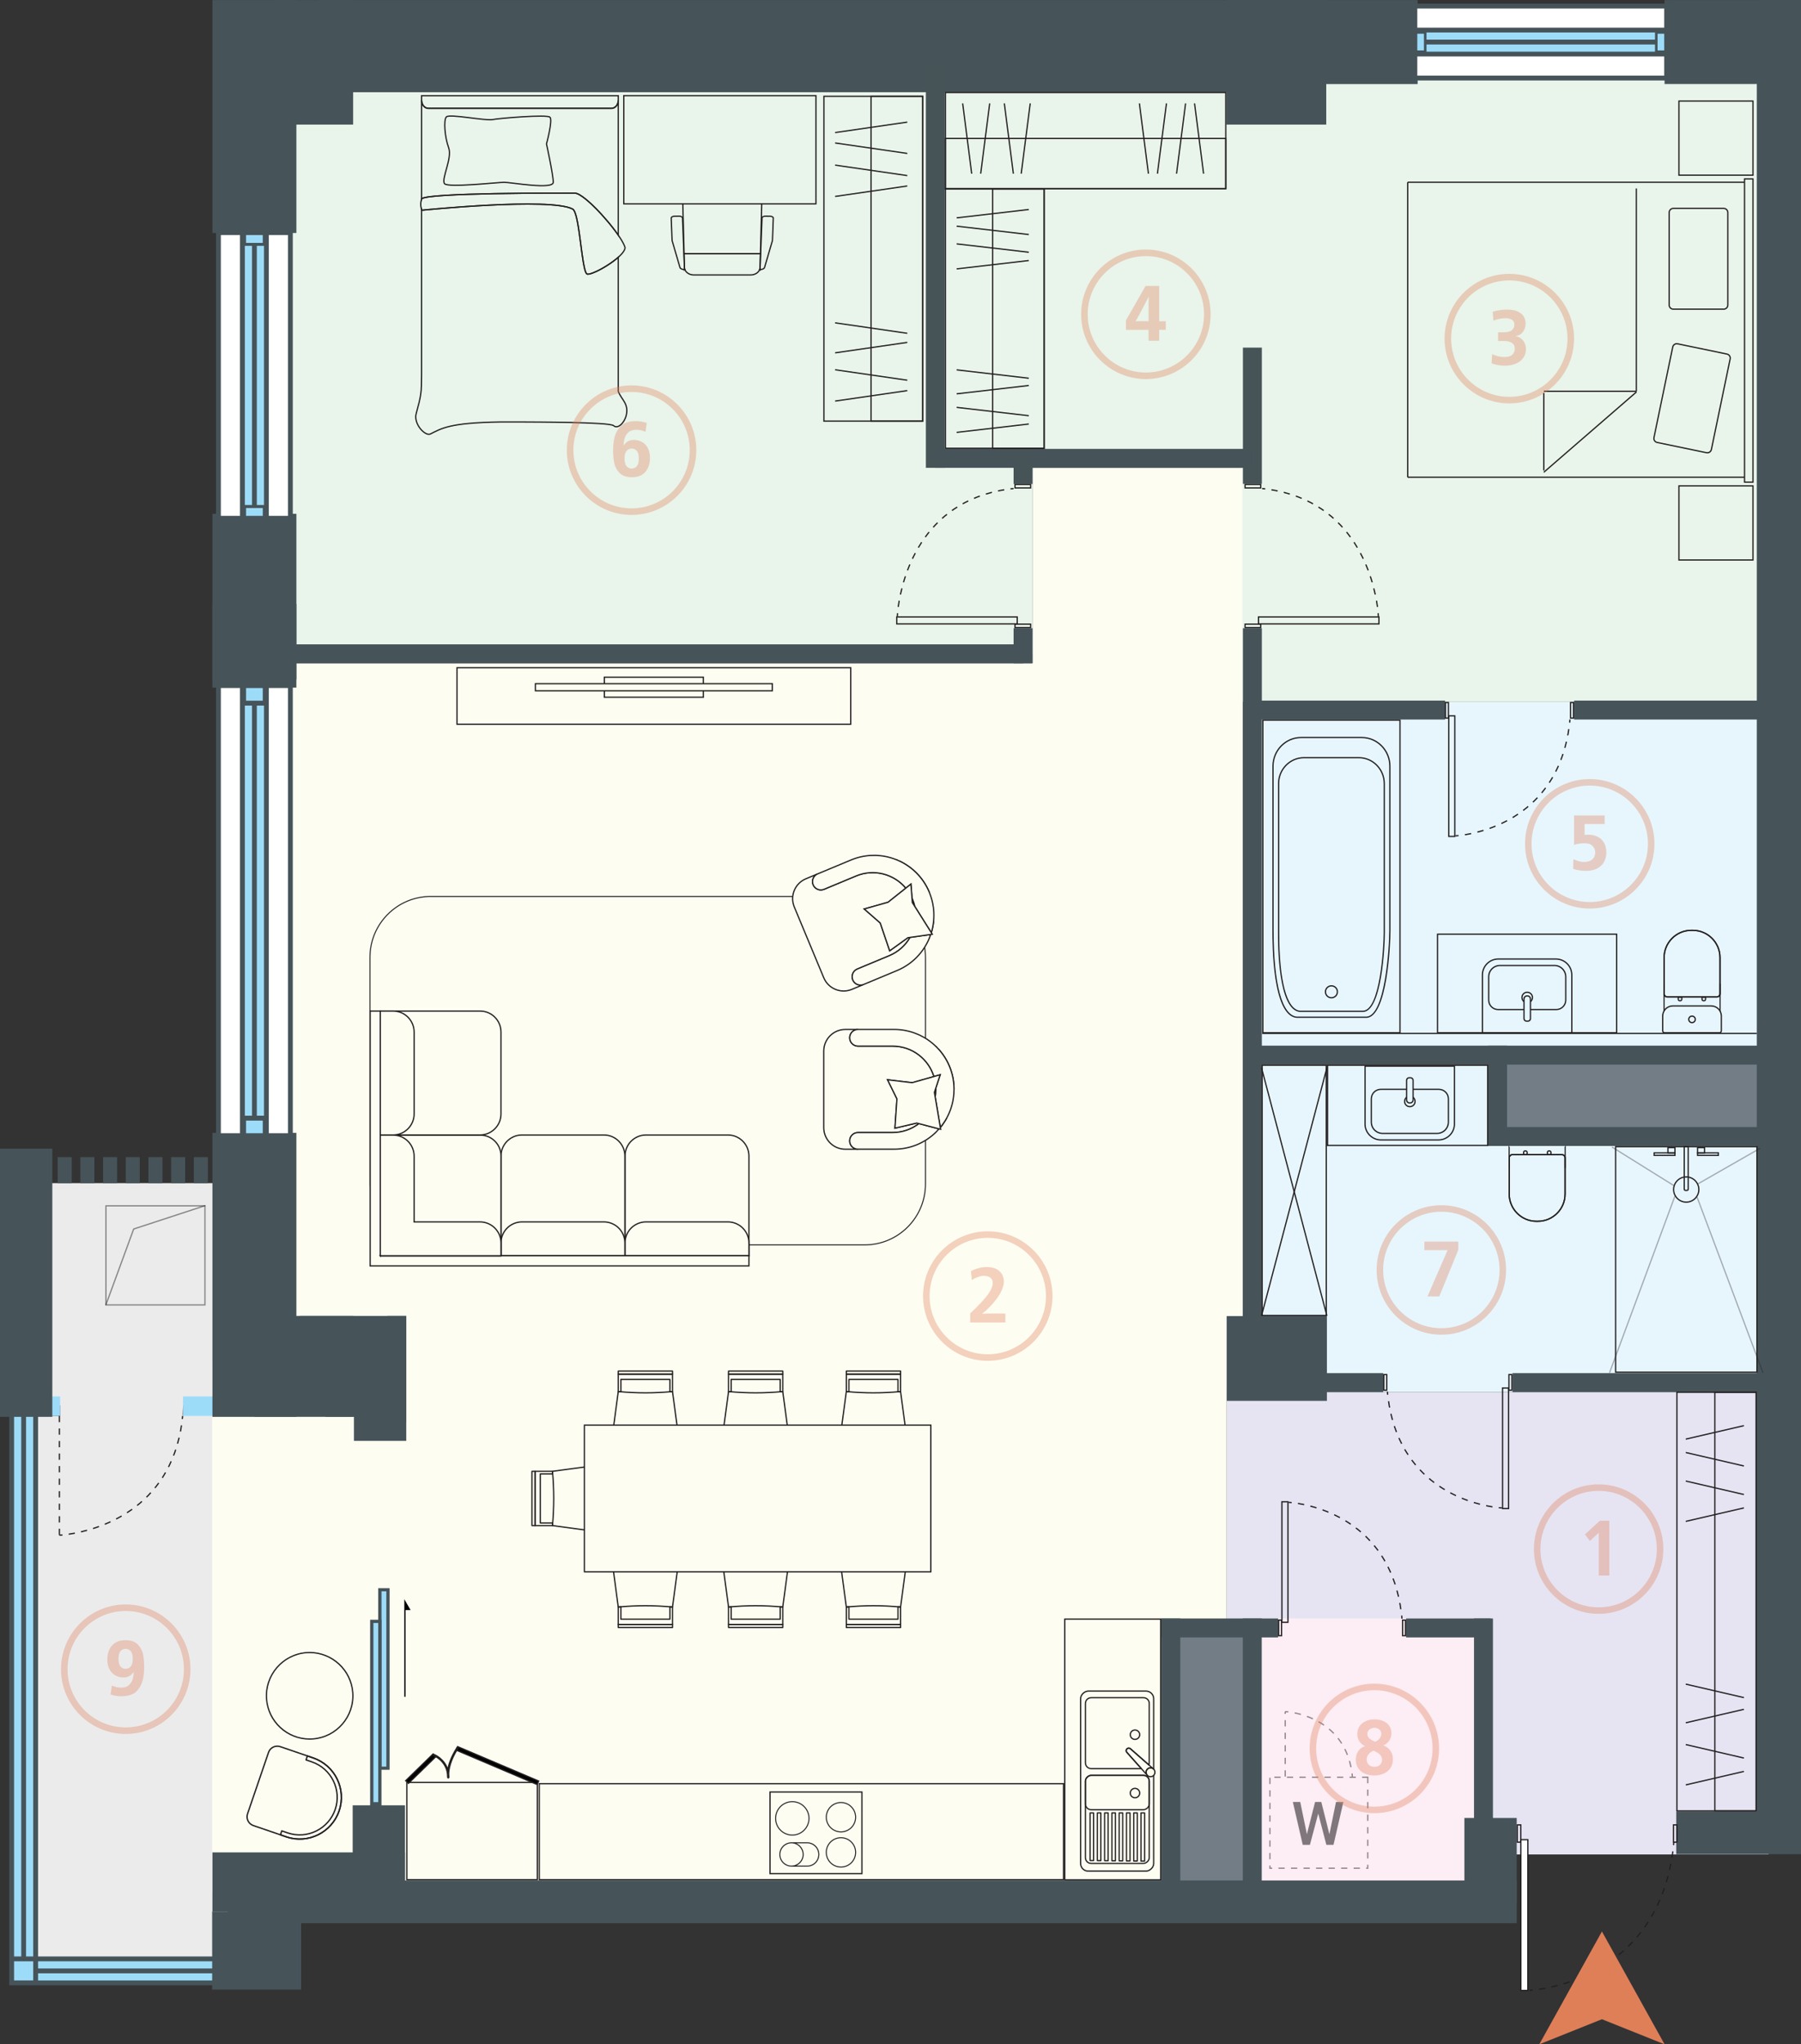 <?xml version="1.0" encoding="UTF-8"?><svg xmlns="http://www.w3.org/2000/svg" viewBox="0 0 1437.22 1630.63"><rect x="0" y="0" width="1437.22" height="1630.63" fill="#333333" stroke="none"/><g id="a"><polygon points="991.86 373.17 823.97 373.17 823.97 529.06 231.53 529.06 231.53 1113.87 329.48 1113.87 329.48 1254.06 329.48 1298.51 329.48 1507.3 934.33 1507.3 934.33 1298.51 978.88 1298.51 978.88 1117.39 991.86 1117.39 991.86 373.17" style="fill:#fefdf2;"/><polygon points="1135.66 1110.39 978.88 1110.39 978.88 1293.61 1185.66 1293.61 1185.66 1479.2 1411.38 1479.2 1411.38 1267.61 1411.38 1110.39 1135.66 1110.39" style="fill:#e6e4f2;"/><polygon points="197.41 1484.19 196.42 1568.05 28.26 1568.05 28.26 1129.39 47.97 1129.39 47.97 1121.05 146.08 1121.05 145.77 1128.74 329.48 1128.97 329.48 1486.08 197.41 1484.19" style="fill:#ebebec;"/><rect x="999.87" y="1290.96" width="183.96" height="216.34" style="fill:#fdedf4;"/><rect x="992.92" y="559.83" width="418.29" height="280.36" style="fill:#e7f6fd;"/><polygon points="1417.14 1110.39 1003.64 1110.39 1003.64 845.34 1196.14 845.34 1196.14 907.09 1417.14 907.09 1417.14 1110.39" style="fill:#e7f6fd;"/><polygon points="229.8 65.38 823.97 65.38 823.97 521.5 477.54 520.71 477.54 520.71 229.8 520.71 229.8 65.38" style="fill:#e9f4eb;"/><polygon points="1018.53 60.33 991.45 60.33 816.42 60.33 816.42 367.87 991.45 367.87 991.45 559.83 1422.88 559.83 1422.88 60.33 1018.53 60.33" style="fill:#e9f4eb;"/><rect x="35.61" y="943.73" width="140.67" height="177.32" style="fill:#ebebec;"/><rect x="175.26" y="152.97" width="55.26" height="770" style="fill:#fff;"/><rect x="941.92" y="-351.44" width="57" height="770" transform="translate(1003.98 -936.86) rotate(90)" style="fill:#fff;"/><rect x="169.31" y="1085.45" width="170.46" height="424.07" style="fill:#fefdf2;"/></g><g id="b"><g id="c"><rect x="938.88" y="1298.51" width="58.44" height="211.01" style="fill:#727d86;"/><rect x="1195.11" y="844.99" width="213.11" height="58.14" style="fill:#727d86;"/></g><g id="d"><rect x="90.28" y="1500.57" width="19.12" height="142.28" transform="translate(-1471.87 1671.56) rotate(-90)" style="fill:#9ddcf9;"/><rect x="9.59" y="1121.63" width="19.12" height="459.74" style="fill:#9ddcf9;"/><rect x="1215.33" y="-74.1" width="19.12" height="216.13" transform="translate(1190.93 1258.85) rotate(-90)" style="fill:#9ddcf9;"/><rect x="193.08" y="99.67" width="19.12" height="873.92" style="fill:#9ddcf9;"/><rect x="158.71" y="1101.24" width="15.52" height="40.78" transform="translate(1288.1 955.16) rotate(90)" style="fill:#9ddcf9;"/><rect x="23.32" y="1104.74" width="15.52" height="33.78" transform="translate(1152.72 1090.55) rotate(90)" style="fill:#9ddcf9;"/><rect x="302.98" y="1267.88" width="6.61" height="142.58" transform="translate(612.57 2678.34) rotate(180)" style="fill:#9ddcf9;"/><rect x="296.46" y="1293.58" width="6.89" height="145.28" transform="translate(599.82 2732.44) rotate(-180)" style="fill:#9ddcf9;"/><path d="M310.9,1409.14v2.52h-9.07v-2.52h0v-139.83h0v-2.52h9.07v2.52h0v139.83h0Zm-2.61-139.83h-3.84v139.83h3.85v-139.83Z" style="fill:#46545a;"/><path d="M304.44,1437.44v12.57h-9.07v-12.57h0v-142.89h0v-2.57h9.07v2.57h0v142.89h0Zm-2.61-142.89h-3.84v142.89h3.85v-142.89Z" style="fill:#46545a;"/><polygon points="322.66 1353.42 323.66 1353.42 323.66 1284.28 327.66 1284.28 322.66 1275.61 322.66 1275.61 322.66 1353.42" style="fill:#010101;"/></g><g id="e"><path d="M236.51,185.84h.01V.06h-67V185.83h2.87v223.97h-2.87v132.17h67v-132.17h-2.86V185.84h2.85Zm-40.15,1.66h13.33v6.22h-13.33v-6.22Zm-.97,8.63h5.7v206.69h-5.7V196.13Zm-3.87,215.32h-15.27V187.5h15.27v223.96Zm18.17,0h-13.33v-6.22h13.33v6.22Zm.97-8.63h-5.7V196.13h5.7v206.69Zm19.13,8.63h-15.27V187.5h15.27v223.96Z" style="fill:#46545a;"/><path d="M236.51,548.5l-.02-.02h.01v0h.01v-66.74h-67v66.74h.02v.02l.02-.02h.08l-.09,.02h2.85v355.12h-2.87v226.52h67v-226.52h-2.86v-355.12h2.85Zm-40.15,.31h13.33v10.08h-13.33v-10.08Zm-.97,13.99h5.7v327.13h-5.7v-327.13Zm-3.87,341.12h-15.27v-355.12h15.27v355.12Zm18.17,0h-13.33v-10.08h13.33v10.08Zm.97-13.99h-5.7v-327.13h5.7v327.13Zm19.13,13.99h-15.27v-355.12h15.27v355.12Z" style="fill:#46545a;"/><rect x="203.03" y="1049.63" width="79" height="80.5" style="fill:#46545a;"/><rect x="259.69" y="1057.19" width="64.5" height="72.94" style="fill:#46545a;"/><rect x="282.44" y="1082.97" width="41.75" height="66.33" style="fill:#46545a;"/><rect y="916.26" width="41.75" height="213.88" style="fill:#46545a;"/><rect x="154.69" y="922.97" width="11.17" height="20.76" style="fill:#46545a;"/><rect x="46.03" y="922.97" width="11.17" height="20.76" style="fill:#46545a;"/><rect x="64.14" y="922.97" width="11.17" height="20.76" style="fill:#46545a;"/><rect x="82.25" y="922.97" width="11.17" height="20.76" style="fill:#46545a;"/><rect x="100.36" y="922.97" width="11.17" height="20.76" style="fill:#46545a;"/><rect x="118.47" y="922.97" width="11.17" height="20.76" style="fill:#46545a;"/><rect x="136.58" y="922.97" width="11.17" height="20.76" style="fill:#46545a;"/><rect x="926.77" y="1290.96" width="15.11" height="229.67" style="fill:#46545a;"/><rect x="991.77" y="1290.96" width="15.11" height="229.67" style="fill:#46545a;"/><rect x="1176.28" y="1290.96" width="15.11" height="229.67" style="fill:#46545a;"/><rect x="1192.32" y="638.96" width="15.11" height="405.31" transform="translate(358.26 2041.49) rotate(-90)" style="fill:#46545a;"/><rect x="1291.08" y="795.42" width="15.11" height="222.16" transform="translate(392.13 2205.14) rotate(-90)" style="fill:#46545a;"/><rect x="1300.8" y="1001.47" width="15.11" height="202.73" transform="translate(205.52 2411.19) rotate(-90)" style="fill:#46545a;"/><rect x="965.77" y="1251.96" width="15.11" height="93.11" transform="translate(-325.18 2271.84) rotate(-90)" style="fill:#46545a;"/><rect x="1148.24" y="1264.82" width="15.11" height="67.38" transform="translate(-142.72 2454.31) rotate(-90)" style="fill:#46545a;"/><rect x="218.31" y=".06" width="63.5" height="99.33" style="fill:#46545a;"/><rect x="978.69" y=".06" width="79.67" height="99.33" style="fill:#46545a;"/><rect x="254.31" y=".06" width="797.06" height="73.5" style="fill:#46545a;"/><path d="M1328.34,67.04v-.02h.01v.02h0l108.86-.04V0l-108.86,.06v.02h-.01V2.92h-197.06V.07h0v-.02h-117.75V67.06h117.76v-2.86h197.06v2.85Zm-.27-40.15v13.33h-5.3v-13.33h5.3Zm-7.36-.97v5.7h-182.34v-5.7h182.34Zm-189.7-3.87V6.79h197.06v15.27h-197.06Zm0,18.17v-13.33h5.3v13.33h-5.3Zm7.36,.97v-5.7h182.34v5.7h-182.34Zm-7.36,19.13v-15.27h197.06v15.27h-197.06Z" style="fill:#46545a;"/><rect x="1401.93" y="31.63" width="35.29" height="1446.28" style="fill:#46545a;"/><rect x="985.08" y="1043.59" width="67.61" height="80" transform="translate(-64.7 2102.47) rotate(-90)" style="fill:#46545a;"/><rect x="738.86" y="52.69" width="15.11" height="320.47" style="fill:#475457;"/><rect x="991.86" y="501.06" width="15.11" height="560.57" style="fill:#46545a;"/><rect x="808.86" y="501.06" width="15.11" height="28" style="fill:#46545a;"/><rect x="1187.55" y="834.06" width="15.11" height="80" style="fill:#46545a;"/><rect x="991.86" y="277.28" width="15.11" height="108.68" style="fill:#475457;"/><rect x="865.91" y="238.56" width="15.11" height="254.1" transform="translate(507.83 1239.07) rotate(-90)" style="fill:#46545a;"/><rect x="514.23" y="226.88" width="15.11" height="589.25" transform="translate(.29 1043.29) rotate(-90)" style="fill:#46545a;"/><rect x="169.53" y="1477.56" width="153.66" height="47.17" style="fill:#46545a;"/><rect x="281.44" y="1439.99" width="41.75" height="71.06" style="fill:#46545a;"/><rect x="1168.61" y="1450.1" width="41.75" height="67.9" style="fill:#46545a;"/><rect x="679.09" y="1002.69" width="34.02" height="1028.53" transform="translate(-820.86 2213.06) rotate(-90)" style="fill:#46545a;"/><rect x="169.31" y="1524.72" width="71" height="62.24" style="fill:#46545a;"/><path d="M179.2,1579.69v3.87H7.37v-471.5h3.87v448.5h5.7v-448.5h3.87v448.5h5.7v-448.5h3.87v448.5H179.2v3.87H30.38v5.7H179.2v3.87H30.38v5.7H179.2Zm-152.69-15.27H11.24v15.27h15.27v-15.27Z" style="fill:#46545a;"/><rect x="1370.43" y="1412.18" width="34.02" height="99.56" transform="translate(-74.52 2849.4) rotate(-90)" style="fill:#46545a;"/><rect x="274.18" y="1014.73" width="15.11" height="84.91" transform="translate(-775.45 1338.93) rotate(-90)" style="fill:#46545a;"/><rect x="808.86" y="364.06" width="15.11" height="22" style="fill:#475457;"/><rect x="309.08" y="1049.63" width="15.11" height="84.91" style="fill:#46545a;"/><rect x="1064.12" y="1070.71" width="15.11" height="64.24" transform="translate(-31.16 2174.51) rotate(-90)" style="fill:#46545a;"/></g><g id="f"><g style="opacity:.5;"><path d="M163.06,962.34v78H85.06v-78h78m1-1H84.06v80h80v-80h0Z" style="fill:#231f20;"/></g><polyline points="84.41 1041.06 106.69 980.31 163.88 961.59" style="fill:none; opacity:.5; stroke:#231f20; stroke-linejoin:round;"/><g><path d="M542.25,1151.68l-5.59-41.69h0c-14.39,1.34-28.88,1.34-43.28,0h0l-5.59,41.69c-.57,4.25,2.2,8.24,6.39,9.18h0c13.72,3.09,27.96,3.09,41.68,0h0c4.19-.94,6.96-4.93,6.39-9.18Z" style="fill:none; stroke:#231f20; stroke-linecap:square; stroke-linejoin:round;"/><polygon points="495.45 1110.18 495.45 1100.29 534.6 1100.29 534.6 1110.18 536.66 1109.99 536.66 1109.99 536.66 1096.1 493.39 1096.1 493.39 1109.99 495.45 1110.18" style="fill:none; stroke:#231f20; stroke-linecap:square; stroke-linejoin:round;"/><rect x="493.39" y="1093.64" width="43.28" height="2.46" style="fill:none; stroke:#231f20; stroke-linecap:square; stroke-linejoin:round;"/></g><g><path d="M630.25,1151.68l-5.59-41.69h0c-14.39,1.34-28.88,1.34-43.28,0h0l-5.59,41.69c-.57,4.25,2.2,8.24,6.39,9.18h0c13.72,3.09,27.96,3.09,41.68,0h0c4.19-.94,6.96-4.93,6.39-9.18Z" style="fill:none; stroke:#231f20; stroke-linecap:square; stroke-linejoin:round;"/><polygon points="583.45 1110.18 583.45 1100.29 622.6 1100.29 622.6 1110.18 624.66 1109.99 624.66 1109.99 624.66 1096.1 581.39 1096.1 581.39 1109.99 583.45 1110.18" style="fill:none; stroke:#231f20; stroke-linecap:square; stroke-linejoin:round;"/><rect x="581.39" y="1093.64" width="43.28" height="2.46" style="fill:none; stroke:#231f20; stroke-linecap:square; stroke-linejoin:round;"/></g><g><path d="M724.25,1151.68l-5.59-41.69h0c-14.39,1.34-28.88,1.34-43.28,0h0l-5.59,41.69c-.57,4.25,2.2,8.24,6.39,9.18h0c13.72,3.09,27.96,3.09,41.68,0h0c4.19-.94,6.96-4.93,6.39-9.18Z" style="fill:none; stroke:#231f20; stroke-linecap:square; stroke-linejoin:round;"/><polygon points="677.45 1110.18 677.45 1100.29 716.6 1100.29 716.6 1110.18 718.66 1109.99 718.66 1109.99 718.66 1096.1 675.39 1096.1 675.39 1109.99 677.45 1110.18" style="fill:none; stroke:#231f20; stroke-linecap:square; stroke-linejoin:round;"/><rect x="675.39" y="1093.64" width="43.28" height="2.46" style="fill:none; stroke:#231f20; stroke-linecap:square; stroke-linejoin:round;"/></g><g><path d="M542.25,1240.13l-5.59,41.69h0c-14.39-1.34-28.88-1.34-43.28,0h0l-5.59-41.69c-.57-4.25,2.2-8.24,6.39-9.18h0c13.72-3.09,27.96-3.09,41.68,0h0c4.19,.94,6.96,4.93,6.39,9.18Z" style="fill:none; stroke:#231f20; stroke-linecap:square; stroke-linejoin:round;"/><polygon points="495.45 1281.63 495.45 1291.52 534.6 1291.52 534.6 1281.63 536.66 1281.82 536.66 1281.82 536.66 1295.71 493.39 1295.71 493.39 1281.82 495.45 1281.63" style="fill:none; stroke:#231f20; stroke-linecap:square; stroke-linejoin:round;"/><rect x="493.39" y="1295.71" width="43.28" height="2.46" style="fill:none; stroke:#231f20; stroke-linecap:square; stroke-linejoin:round;"/></g><g><path d="M482.56,1222.46l-41.69-5.59h0c1.34-14.39,1.34-28.88,0-43.28h0l41.69-5.59c4.25-.57,8.24,2.2,9.18,6.39h0c3.09,13.72,3.09,27.96,0,41.68h0c-.94,4.19-4.93,6.96-9.18,6.39Z" style="fill:none; stroke:#231f20; stroke-linecap:square; stroke-linejoin:round;"/><polygon points="441.06 1175.66 431.17 1175.66 431.17 1214.8 441.06 1214.8 440.87 1216.87 440.87 1216.87 426.98 1216.87 426.98 1173.59 440.87 1173.59 441.06 1175.66" style="fill:none; stroke:#231f20; stroke-linecap:square; stroke-linejoin:round;"/><rect x="404.11" y="1194" width="43.28" height="2.46" transform="translate(1620.98 769.48) rotate(90)" style="fill:none; stroke:#231f20; stroke-linecap:square; stroke-linejoin:round;"/></g><g><path d="M630.25,1240.13l-5.59,41.69h0c-14.39-1.34-28.88-1.34-43.28,0h0l-5.59-41.69c-.57-4.25,2.2-8.24,6.39-9.18h0c13.72-3.09,27.96-3.09,41.68,0h0c4.19,.94,6.96,4.93,6.39,9.18Z" style="fill:none; stroke:#231f20; stroke-linecap:square; stroke-linejoin:round;"/><polygon points="583.45 1281.63 583.45 1291.52 622.6 1291.52 622.6 1281.63 624.66 1281.82 624.66 1281.82 624.66 1295.71 581.39 1295.71 581.39 1281.82 583.45 1281.63" style="fill:none; stroke:#231f20; stroke-linecap:square; stroke-linejoin:round;"/><rect x="581.39" y="1295.71" width="43.28" height="2.46" style="fill:none; stroke:#231f20; stroke-linecap:square; stroke-linejoin:round;"/></g><g><path d="M724.25,1240.13l-5.59,41.69h0c-14.39-1.34-28.88-1.34-43.28,0h0l-5.59-41.69c-.57-4.25,2.2-8.24,6.39-9.18h0c13.72-3.09,27.96-3.09,41.68,0h0c4.19,.94,6.96,4.93,6.39,9.18Z" style="fill:none; stroke:#231f20; stroke-linecap:square; stroke-linejoin:round;"/><polygon points="677.45 1281.63 677.45 1291.52 716.6 1291.52 716.6 1281.63 718.66 1281.82 718.66 1281.82 718.66 1295.71 675.39 1295.71 675.39 1281.82 677.45 1281.63" style="fill:none; stroke:#231f20; stroke-linecap:square; stroke-linejoin:round;"/><rect x="675.39" y="1295.71" width="43.28" height="2.46" style="fill:none; stroke:#231f20; stroke-linecap:square; stroke-linejoin:round;"/></g><rect x="466.38" y="1136.75" width="276.44" height="116.98" style="fill:#fefdf2; stroke:#231f20; stroke-miterlimit:10; stroke-width:1px;"/><g><path d="M735.78,77.32V335.41h-77.79V77.32h77.79m1-1h-79.79V336.41h79.79V76.32h0Z" style="fill:#231f20;"/><path d="M735.78,77.32V335.41h-40.15V77.32h40.15m1-1h-42.15V336.41h42.15V76.32h0Z" style="fill:#231f20;"/><line x1="666.43" y1="319.92" x2="724.02" y2="311.57" style="fill:none; stroke:#231f20; stroke-miterlimit:10;"/><line x1="666.43" y1="281.45" x2="724.02" y2="273.11" style="fill:none; stroke:#231f20; stroke-miterlimit:10;"/><line x1="666.43" y1="257.51" x2="724.02" y2="265.85" style="fill:none; stroke:#231f20; stroke-miterlimit:10;"/><line x1="666.43" y1="294.94" x2="724.02" y2="303.28" style="fill:none; stroke:#231f20; stroke-miterlimit:10;"/><line x1="666.43" y1="156.69" x2="724.02" y2="148.35" style="fill:none; stroke:#231f20; stroke-miterlimit:10;"/><line x1="666.43" y1="131.71" x2="724.02" y2="140.06" style="fill:none; stroke:#231f20; stroke-miterlimit:10;"/><line x1="724.02" y1="122.38" x2="666.43" y2="114.04" style="fill:none; stroke:#231f20; stroke-miterlimit:10;"/><line x1="724.02" y1="97.4" x2="666.43" y2="105.75" style="fill:none; stroke:#231f20; stroke-miterlimit:10;"/></g><g><path d="M1400.93,1111.02v332.93h-62.26v-332.93h62.26m1-1h-64.26v334.93h64.26v-334.93h0Z" style="fill:#231f20;"/><path d="M1400.93,1111.02v332.93h-31.95v-332.93h31.95m1-1h-33.95v334.93h33.95v-334.93h0Z" style="fill:#231f20;"/><line x1="1345.26" y1="1423.71" x2="1391.65" y2="1412.96" style="fill:none; stroke:#231f20; stroke-miterlimit:10;"/><line x1="1345.26" y1="1374.17" x2="1391.65" y2="1363.43" style="fill:none; stroke:#231f20; stroke-miterlimit:10;"/><line x1="1345.26" y1="1343.34" x2="1391.65" y2="1354.09" style="fill:none; stroke:#231f20; stroke-miterlimit:10;"/><line x1="1345.26" y1="1391.54" x2="1391.65" y2="1402.29" style="fill:none; stroke:#231f20; stroke-miterlimit:10;"/><line x1="1345.26" y1="1213.51" x2="1391.65" y2="1202.77" style="fill:none; stroke:#231f20; stroke-miterlimit:10;"/><line x1="1345.26" y1="1181.35" x2="1391.65" y2="1192.09" style="fill:none; stroke:#231f20; stroke-miterlimit:10;"/><line x1="1391.65" y1="1169.33" x2="1345.26" y2="1158.59" style="fill:none; stroke:#231f20; stroke-miterlimit:10;"/><line x1="1391.65" y1="1137.17" x2="1345.26" y2="1147.91" style="fill:none; stroke:#231f20; stroke-miterlimit:10;"/></g><g><path d="M832.76,151.27v205.79h-77.79V151.27h77.79m1-1h-79.79v207.79h79.79V150.27h0Z" style="fill:#231f20;"/><path d="M832.76,151.27v205.79h-40.15V151.27h40.15m1-1h-42.15v207.79h42.15V150.27h0Z" style="fill:#231f20;"/><line x1="763.41" y1="344.88" x2="821" y2="338.22" style="fill:none; stroke:#231f20; stroke-miterlimit:10;"/><line x1="763.41" y1="314.15" x2="821" y2="307.48" style="fill:none; stroke:#231f20; stroke-miterlimit:10;"/><line x1="763.41" y1="295.02" x2="821" y2="301.69" style="fill:none; stroke:#231f20; stroke-miterlimit:10;"/><line x1="763.41" y1="324.93" x2="821" y2="331.59" style="fill:none; stroke:#231f20; stroke-miterlimit:10;"/><line x1="763.41" y1="214.48" x2="821" y2="207.81" style="fill:none; stroke:#231f20; stroke-miterlimit:10;"/><line x1="763.41" y1="194.52" x2="821" y2="201.19" style="fill:none; stroke:#231f20; stroke-miterlimit:10;"/><line x1="821" y1="187.07" x2="763.41" y2="180.4" style="fill:none; stroke:#231f20; stroke-miterlimit:10;"/><line x1="821" y1="167.11" x2="763.41" y2="173.78" style="fill:none; stroke:#231f20; stroke-miterlimit:10;"/></g><g><path d="M977.69,74.3v75.67h-222.72V74.3h222.72m1-1h-224.72v77.67h224.72V73.3h0Z" style="fill:#231f20;"/><path d="M977.69,110.94v39.03h-222.72v-39.03h222.72m1-1h-224.72v41.03h224.72v-41.03h0Z" style="fill:#231f20;"/><line x1="768.22" y1="82.48" x2="775.43" y2="138.54" style="fill:none; stroke:#231f20; stroke-miterlimit:10;"/><line x1="801.46" y1="82.48" x2="808.67" y2="138.54" style="fill:none; stroke:#231f20; stroke-miterlimit:10;"/><line x1="822.14" y1="82.48" x2="814.93" y2="138.54" style="fill:none; stroke:#231f20; stroke-miterlimit:10;"/><line x1="789.8" y1="82.48" x2="782.6" y2="138.54" style="fill:none; stroke:#231f20; stroke-miterlimit:10;"/><line x1="909.25" y1="82.48" x2="916.46" y2="138.54" style="fill:none; stroke:#231f20; stroke-miterlimit:10;"/><line x1="930.84" y1="82.48" x2="923.63" y2="138.54" style="fill:none; stroke:#231f20; stroke-miterlimit:10;"/><line x1="938.9" y1="138.54" x2="946.11" y2="82.48" style="fill:none; stroke:#231f20; stroke-miterlimit:10;"/><line x1="960.48" y1="138.54" x2="953.27" y2="82.48" style="fill:none; stroke:#231f20; stroke-miterlimit:10;"/></g><g><path d="M47.39,1224.52s.89-.03,2.49-.18" style="fill:none; stroke:#231f20; stroke-miterlimit:10;"/><path d="M54.83,1223.73c21.18-3.1,80.87-18.13,90.38-89.36" style="fill:none; stroke:#231f20; stroke-dasharray:0 0 4.99 4.99; stroke-miterlimit:10;"/><path d="M145.51,1131.88c.09-.82,.18-1.65,.26-2.49" style="fill:none; stroke:#231f20; stroke-miterlimit:10;"/></g><path d="M47.89,1129.39h-1v5h1v-5h0Zm0,10h-1v5h1v-5h0Zm0,10h-1v5h1v-5h0Zm0,10h-1v5h1v-5h0Zm0,10h-1v5h1v-5h0Zm0,10h-1v5h1v-5h0Zm0,10h-1v5h1v-5h0Zm0,10h-1v5h1v-5h0Zm0,10h-1v5h1v-5h0Zm0,10h-1v5h1v-5h0Z" style="fill:#231f20;"/><path d="M678.38,533.12v44.06H365.2v-44.06h313.18m1-1H364.2v46.06h315.18v-46.06h0Z" style="fill:#231f20;"/><path d="M615.79,545.82v4.69h-188v-4.69h188m1-1h-190v6.69h190v-6.69h0Z" style="fill:#231f20;"/><g><polygon points="561.79 551.01 560.79 551.01 560.79 555.66 482.79 555.66 482.79 551.01 481.79 551.01 481.79 556.66 561.79 556.66 561.79 551.01 561.79 551.01" style="fill:#231f20;"/><polygon points="561.79 539.66 481.79 539.66 481.79 545.42 482.79 545.42 482.79 540.66 560.79 540.66 560.79 545.42 561.79 545.42 561.79 539.66 561.79 539.66" style="fill:#231f20;"/></g><path d="M343.78,715.04h346.19c26.8,0,48.55,21.76,48.55,48.55v180.84c0,26.8-21.76,48.55-48.55,48.55H343.78c-26.8,0-48.55-21.76-48.55-48.55v-180.84c0-26.8,21.76-48.55,48.55-48.55Z" transform="translate(1033.76 1708.03) rotate(180)" style="fill:none; stroke:#231f20; stroke-linecap:round; stroke-linejoin:round; stroke-width:.8px;"/><g><path d="M498.77,905.31h98.87v79.56c0,9.25-7.51,16.76-16.76,16.76h-65.35c-9.25,0-16.76-7.51-16.76-16.76v-79.56h0Z" transform="translate(1096.41 1906.95) rotate(180)" style="fill:#fefdf2; stroke:#231f20; stroke-miterlimit:10; stroke-width:1px;"/><path d="M399.8,905.31h98.87v79.56c0,9.25-7.51,16.76-16.76,16.76h-65.35c-9.25,0-16.76-7.51-16.76-16.76v-79.56h0Z" transform="translate(898.47 1906.95) rotate(180)" style="fill:#fefdf2; stroke:#231f20; stroke-miterlimit:10; stroke-width:1px;"/><path d="M498.77,974.66h98.87v10.22c0,9.25-7.51,16.76-16.76,16.76h-65.35c-9.25,0-16.76-7.51-16.76-16.76v-10.22h0Z" transform="translate(1096.41 1976.29) rotate(180)" style="fill:#fefdf2; stroke:#231f20; stroke-miterlimit:10; stroke-width:1px;"/><path d="M399.8,974.66h98.87v10.22c0,9.25-7.51,16.76-16.76,16.76h-65.35c-9.25,0-16.76-7.51-16.76-16.76v-10.22h0Z" transform="translate(898.47 1976.29) rotate(180)" style="fill:#fefdf2; stroke:#231f20; stroke-miterlimit:10; stroke-width:1px;"/><polygon points="303.48 1009.74 597.64 1009.74 597.64 1001.63 303.48 1001.63 303.48 806.44 295.37 806.44 295.37 1009.74 303.48 1009.74" style="fill:#fefdf2; stroke:#231f20; stroke-miterlimit:10; stroke-width:1px;"/><path d="M303.48,905.41h96.32v79.78c0,9.13-7.41,16.54-16.54,16.54h-79.78v-96.32h0Z" transform="translate(-601.93 1305.21) rotate(-90)" style="fill:#fefdf2; stroke:#231f20; stroke-miterlimit:10; stroke-width:1px;"/><path d="M302.21,807.72h98.87v79.56c0,9.25-7.51,16.76-16.76,16.76h-65.35c-9.25,0-16.76-7.51-16.76-16.76v-79.56h0Z" transform="translate(-504.24 1207.52) rotate(-90)" style="fill:#fefdf2; stroke:#231f20; stroke-miterlimit:10; stroke-width:1px;"/><path d="M267.53,842.39h98.87v10.22c0,9.25-7.51,16.76-16.76,16.76h-65.35c-9.25,0-16.76-7.51-16.76-16.76v-10.22h0Z" transform="translate(-538.91 1172.84) rotate(-90)" style="fill:#fefdf2; stroke:#231f20; stroke-miterlimit:10; stroke-width:1px;"/><path d="M399.8,1001.63v-10.22c0-9.26-7.5-16.76-16.76-16.76h-52.59v-52.49c0-9.26-7.5-16.76-16.76-16.76h-10.22v96.23h96.32Z" style="fill:#fefdf2; stroke:#231f20; stroke-miterlimit:10; stroke-width:1px;"/></g><g><path d="M750.4,899.3c.98-1.18,1.9-2.41,2.76-3.69-.86,1.27-1.78,2.51-2.76,3.69h0Z" style="fill:#fefdf2; stroke:#231f20; stroke-miterlimit:10; stroke-width:1px;"/><g><path d="M746.82,867.76l-1.17,3.55,.64,3.76c.36-2,.55-4.06,.55-6.17h0c0-.38,0-.76-.02-1.14Z" style="fill:#fefdf2; stroke:#231f20; stroke-miterlimit:10; stroke-width:1px;"/><path d="M678.06,910.02h0c0-3.67,2.98-6.65,6.65-6.65h27.67c7.89,0,15.15-2.65,20.96-7.11l-1.75-.46-17.39,4.05,1.58-23.36-7.49-15.22,19.62,2.35,17.4-4.93c-4.35-14.05-17.45-24.25-32.92-24.25h-27.67c-3.67,0-6.65-2.98-6.65-6.65h0c0-3.67,2.98-6.65,6.65-6.65h-10.15c-9.5,0-17.2,7.7-17.2,17.2v61.14c0,9.5,7.7,17.2,17.2,17.2h10.15c-3.67,0-6.65-2.98-6.65-6.65Z" style="fill:#fefdf2; stroke:#231f20; stroke-miterlimit:10; stroke-width:1px;"/><path d="M761.32,868.9c0-12.52-4.82-23.92-12.7-32.43,7.88,8.52,12.7,19.91,12.7,32.43h0Z" style="fill:#fefdf2; stroke:#231f20; stroke-miterlimit:10; stroke-width:1px;"/><path d="M747.73,835.53c-.3-.31-.6-.61-.91-.91,.31,.3,.61,.6,.91,.91Z" style="fill:#fefdf2; stroke:#231f20; stroke-miterlimit:10; stroke-width:1px;"/></g><path d="M755.55,891.67c-.37,.68-.75,1.34-1.15,2,.4-.66,.78-1.32,1.15-2Z" style="fill:#fefdf2; stroke:#231f20; stroke-miterlimit:10; stroke-width:1px;"/><path d="M754.4,893.67c-.4,.66-.81,1.3-1.24,1.94,.43-.64,.84-1.28,1.24-1.94Z" style="fill:#fefdf2; stroke:#231f20; stroke-miterlimit:10; stroke-width:1px;"/><g><path d="M746.85,903.14c.89-.87,1.75-1.77,2.57-2.7l-16.08-4.19c-5.81,4.46-13.07,7.11-20.96,7.11h-27.67c-3.67,0-6.65,2.98-6.65,6.65h0c0,3.67,2.98,6.65,6.65,6.65h28.84c12.95,0,24.7-5.16,33.3-13.52Z" style="fill:#fefdf2; stroke:#231f20; stroke-miterlimit:10; stroke-width:1px;"/><path d="M753.16,895.61c.43-.64,.84-1.28,1.24-1.94,.4-.66,.78-1.32,1.15-2,.74-1.35,1.41-2.75,2.01-4.18,.3-.71,.59-1.44,.86-2.17,.13-.37,.26-.73,.39-1.1,.31-.9,.58-1.82,.84-2.74,1.09-4.01,1.67-8.23,1.67-12.58h0c0-14.84-6.77-28.1-17.38-36.86-.29-.24-.59-.48-.89-.72-.6-.47-1.21-.93-1.84-1.38-1.25-.89-2.54-1.72-3.88-2.48-1-.58-2.02-1.12-3.07-1.62-.5-.24-1.01-.47-1.52-.69-1.14-.5-2.3-.96-3.48-1.37-.61-.21-1.22-.41-1.84-.6-1.76-.53-3.57-.97-5.41-1.3-2.74-.49-5.57-.75-8.46-.75h-28.84c-3.67,0-6.65,2.98-6.65,6.65h0c0,3.67,2.98,6.65,6.65,6.65h27.67c15.48,0,28.57,10.2,32.92,24.25l4.97-1.41-3.45,10.48c.01,.38,.02,.76,.02,1.14h0c0,2.11-.19,4.17-.55,6.17l4.11,24.23c.98-1.18,1.9-2.41,2.76-3.69Z" style="fill:#fefdf2; stroke:#231f20; stroke-miterlimit:10; stroke-width:1px;"/></g><polygon points="750.65 900.77 746.29 875.07 745.65 871.31 746.82 867.76 750.27 857.28 745.3 858.69 727.9 863.62 708.28 861.27 715.77 876.49 714.2 899.85 731.58 895.8 733.34 896.26 750.65 900.77" style="fill:#fefdf2; stroke:#231f20; stroke-miterlimit:10; stroke-width:1px;"/></g><g><path d="M743.19,743.94c.45-1.47,.82-2.96,1.13-4.47-.3,1.51-.68,3-1.13,4.47h0Z" style="fill:#fefdf2; stroke:#231f20; stroke-miterlimit:10; stroke-width:1px;"/><g><path d="M727.76,716.21l.29,3.72,2.03,3.22c-.44-1.99-1.05-3.96-1.86-5.91h0c-.15-.35-.3-.7-.46-1.04Z" style="fill:#fefdf2; stroke:#231f20; stroke-miterlimit:10; stroke-width:1px;"/><path d="M680.53,781.66h0c-1.41-3.39,.19-7.29,3.58-8.7l25.54-10.64c7.28-3.03,12.97-8.28,16.61-14.62l-1.79,.25-14.49,10.43-7.53-22.17-12.77-11.16,19.01-5.38,14.17-11.25c-9.42-11.29-25.43-15.68-39.72-9.72l-25.54,10.64c-3.39,1.41-7.29-.19-8.7-3.58h0c-1.41-3.39,.19-7.29,3.58-8.7l-9.37,3.9c-8.77,3.65-12.91,13.72-9.26,22.49l23.51,56.43c3.65,8.77,13.72,12.91,22.49,9.26l9.37-3.9c-3.39,1.41-7.28-.19-8.7-3.58Z" style="fill:#fefdf2; stroke:#231f20; stroke-miterlimit:10; stroke-width:1px;"/><path d="M741.58,711.69c-4.82-11.56-13.64-20.22-24.2-25.05,10.55,4.83,19.38,13.5,24.2,25.05h0Z" style="fill:#fefdf2; stroke:#231f20; stroke-miterlimit:10; stroke-width:1px;"/><path d="M716.2,686.11c-.4-.17-.79-.33-1.19-.49,.4,.16,.8,.32,1.19,.49Z" style="fill:#fefdf2; stroke:#231f20; stroke-miterlimit:10; stroke-width:1px;"/></g><path d="M745.01,734.92c-.08,.77-.18,1.53-.29,2.29,.12-.76,.21-1.52,.29-2.29Z" style="fill:#fefdf2; stroke:#231f20; stroke-miterlimit:10; stroke-width:1px;"/><path d="M744.72,737.21c-.12,.76-.25,1.52-.4,2.27,.15-.75,.29-1.51,.4-2.27Z" style="fill:#fefdf2; stroke:#231f20; stroke-miterlimit:10; stroke-width:1px;"/><g><path d="M741.39,748.86c.49-1.14,.93-2.3,1.33-3.48l-16.45,2.32c-3.65,6.35-9.33,11.59-16.61,14.62l-25.54,10.64c-3.39,1.41-4.99,5.31-3.58,8.7h0c1.41,3.39,5.31,4.99,8.7,3.58h0l26.62-11.09c11.95-4.98,20.81-14.26,25.54-25.29Z" style="fill:#fefdf2; stroke:#231f20; stroke-miterlimit:10; stroke-width:1px;"/><path d="M744.32,739.48c.15-.75,.29-1.51,.4-2.27,.12-.76,.21-1.52,.29-2.29,.16-1.53,.24-3.08,.25-4.63,0-.78-.01-1.55-.04-2.33-.02-.39-.04-.78-.07-1.17-.07-.95-.16-1.9-.28-2.85-.53-4.12-1.62-8.24-3.29-12.26h0c-5.71-13.7-17.05-23.33-30.22-27.34-.37-.11-.73-.22-1.1-.32-.74-.2-1.48-.39-2.23-.56-1.49-.34-3.01-.61-4.53-.8-1.14-.15-2.3-.25-3.45-.31-.55-.03-1.11-.05-1.67-.06-1.24-.02-2.49,0-3.74,.08-.64,.04-1.29,.09-1.93,.15-1.83,.19-3.67,.48-5.5,.88-2.72,.6-5.43,1.45-8.09,2.56l-13.31,5.55-13.31,5.55c-3.39,1.41-4.99,5.31-3.58,8.7h0c1.41,3.39,5.31,4.99,8.7,3.58l25.54-10.64c14.29-5.95,30.3-1.57,39.72,9.72l4.05-3.21,.84,11.01c.16,.34,.31,.69,.46,1.04h0c.81,1.94,1.43,3.92,1.86,5.91l13.11,20.78c.45-1.47,.82-2.96,1.13-4.47Z" style="fill:#fefdf2; stroke:#231f20; stroke-miterlimit:10; stroke-width:1px;"/></g><polygon points="743.98 745.2 730.08 723.16 728.04 719.94 727.76 716.21 726.91 705.21 722.86 708.42 708.7 719.67 689.68 725.05 702.45 736.21 709.98 758.38 724.48 747.95 726.27 747.7 743.98 745.2" style="fill:#fefdf2; stroke:#231f20; stroke-miterlimit:10; stroke-width:1px;"/></g><g><rect x="324.66" y="1421.74" width="104.13" height="77.56" transform="translate(753.45 2921.04) rotate(180)" style="fill:none; stroke:#231f20; stroke-linecap:round; stroke-miterlimit:10; stroke-width:1px;"/><g><g><line x1="365.98" y1="1395.16" x2="427.8" y2="1421.42" style="fill:#fff; stroke:#231f20; stroke-miterlimit:10;"/><polygon points="365.18 1393.18 429.84 1420.65 428.6 1423.4 363.94 1395.93 365.18 1393.18" style="fill:#010101; stroke:#231f20; stroke-miterlimit:10;"/></g><g><line x1="324.86" y1="1421.42" x2="346.71" y2="1400.1" style="fill:#fff; stroke:#231f20; stroke-miterlimit:10;"/><polygon points="345.62 1399.04 347.81 1401.16 325.96 1422.48 323.76 1420.36 345.62 1399.04" style="fill:#010101; stroke:#231f20; stroke-miterlimit:10;"/></g><path d="M346.54,1400.5c.1,.04,9.19,3.95,10.56,14.18l.18,3.14c.05,.22,.26,.36,.48,.34,.23-.02,.4-.2,.4-.43l-.15-2.97c.13-3.66,1.33-10.66,7.24-19.96l.24-.37-.76-.46-.24,.37c-4.7,7.4-6.49,13.34-7.11,17.4-2.53-8.62-10.4-12-10.5-12.04l-.41-.17-.35,.8,.41,.17Z" style="fill:#010101; stroke:#231f20; stroke-miterlimit:10;"/></g></g><path d="M430.84,1423.24h417.38v75.56H430.84v-75.56m-1-1v77.56h419.38v-77.56H429.84Z" style="fill:#231f20;"/><path d="M925.77,1291.96v206.99h-75.56v-206.99h75.56m1-1h-77.56v208.99h77.56v-208.99h0Z" style="fill:#231f20;"/><rect x="618.63" y="1425.28" width="65.06" height="73.33" transform="translate(-810.79 2113.1) rotate(-90)" style="fill:none; stroke:#231f20; stroke-miterlimit:10;"/><circle cx="632.26" cy="1450.41" r="13.33" style="fill:none; stroke:#231f20; stroke-miterlimit:10; stroke-width:.8px;"/><circle cx="671.09" cy="1449.48" r="11.71" style="fill:none; stroke:#231f20; stroke-miterlimit:10; stroke-width:.8px;"/><circle cx="671.09" cy="1477.54" r="11.71" style="fill:none; stroke:#231f20; stroke-miterlimit:10; stroke-width:.8px;"/><path d="M644.17,1469.49h-12.48s-.04,0-.06,0c-5.36,0-9.71,4.35-9.71,9.71s4.35,9.71,9.71,9.71c.02,0,.04,0,.06,0h12.48c5.33,0,9.65-4.32,9.65-9.65v-.12c0-5.33-4.32-9.65-9.65-9.65h0Zm-8.69,18.63c3.44-1.49,5.86-4.92,5.86-8.91s-2.41-7.42-5.86-8.91h8.69c4.88,0,8.85,3.97,8.85,8.85v.12c0,4.88-3.97,8.85-8.85,8.85h-8.69Zm-3.86,0c-4.91,0-8.91-4-8.91-8.91s4-8.91,8.91-8.91,8.91,4,8.91,8.91-4,8.91-8.91,8.91h0Z" style="fill:#231f20;"/><g><rect x="819.68" y="1391.52" width="143.62" height="58.33" rx="6.11" ry="6.11" transform="translate(-529.2 2312.18) rotate(-90)" style="fill:none; stroke:#231f20; stroke-linecap:square; stroke-linejoin:round;"/><rect x="856.52" y="1425.74" width="70.25" height="50.96" rx="4.6" ry="4.6" transform="translate(-559.58 2342.86) rotate(-90)" style="fill:none; stroke:#231f20; stroke-linecap:square; stroke-linejoin:round;"/><path d="M917.12,1358.74v47.38c0,.59-.11,1.15-.31,1.67l-14.69-12.9c-.8-.73-2.04-.71-2.81,.06-.77,.77-.8,2.01-.06,2.81l11.56,12.96h-40.04c-2.54,0-4.6-2.06-4.6-4.6v-47.38c0-2.54,2.06-4.6,4.6-4.6h41.76c2.54,0,4.6,2.06,4.6,4.6Z" style="fill:none; stroke:#231f20; stroke-linecap:square; stroke-linejoin:round;"/><g><rect x="910.52" y="1446.06" width="2.87" height="38.42" style="fill:none; stroke:#231f20; stroke-linecap:square; stroke-linejoin:round;"/><rect x="904.72" y="1446.06" width="2.85" height="38.36" style="fill:none; stroke:#231f20; stroke-linecap:square; stroke-linejoin:round;"/><rect x="898.92" y="1446.06" width="2.83" height="38.29" style="fill:none; stroke:#231f20; stroke-linecap:square; stroke-linejoin:round;"/><rect x="893.12" y="1446.06" width="2.82" height="38.23" style="fill:none; stroke:#231f20; stroke-linecap:square; stroke-linejoin:round;"/><rect x="887.32" y="1446.06" width="2.8" height="38.17" style="fill:none; stroke:#231f20; stroke-linecap:square; stroke-linejoin:round;"/><rect x="881.52" y="1446.06" width="2.78" height="38.11" style="fill:none; stroke:#231f20; stroke-linecap:square; stroke-linejoin:round;"/><rect x="875.72" y="1446.06" width="2.77" height="38.05" style="fill:none; stroke:#231f20; stroke-linecap:square; stroke-linejoin:round;"/><rect x="869.92" y="1446.06" width="2.75" height="37.99" style="fill:none; stroke:#231f20; stroke-linecap:square; stroke-linejoin:round;"/></g><rect x="877.95" y="1404.32" width="27.39" height="50.96" rx="4.6" ry="4.6" transform="translate(-538.15 2321.44) rotate(-90)" style="fill:none; stroke:#231f20; stroke-linecap:square; stroke-linejoin:round;"/><path d="M918.13,1417.17c-1.95,0-3.54-1.58-3.54-3.54,0-1.95,1.58-3.54,3.54-3.54s3.54,1.58,3.54,3.54c0,1.95-1.58,3.54-3.54,3.54Z" style="fill:#fefdeb; stroke:#231f20; stroke-miterlimit:10;"/><g><polygon points="920.65 1411.17 920.66 1411.17 920.66 1411.17 920.65 1411.17" style="fill:none; stroke:#231f20; stroke-linecap:round; stroke-linejoin:round;"/><path d="M902.12,1394.89l18.12,15.92c-.59-.44-1.32-.7-2.12-.7-.85,0-1.59,.18-2.39,.94-.83,.78-1.14,1.49-1.14,2.6,0,.78,.25,1.5,.68,2.08l-16.02-17.96c-.74-.8-.71-2.04,.06-2.81h0c.77-.77,2.01-.8,2.81-.06Z" style="fill:none; stroke:#231f20; stroke-linecap:round; stroke-linejoin:round;"/><polygon points="915.73 1416.24 915.73 1416.24 915.73 1416.24 915.73 1416.24" style="fill:none; stroke:#231f20; stroke-linecap:round; stroke-linejoin:round;"/></g><path d="M905.73,1433.98c-2.07,0-3.75-1.68-3.75-3.75s1.68-3.75,3.75-3.75c2.07,0,3.75,1.68,3.75,3.75,0,2.07-1.68,3.75-3.75,3.75Z" style="fill:none; stroke:#231f20; stroke-linecap:square; stroke-linejoin:round;"/><path d="M905.73,1387.42c-2.07,0-3.75-1.68-3.75-3.75,0-2.07,1.68-3.75,3.75-3.75s3.75,1.68,3.75,3.75-1.68,3.75-3.75,3.75Z" style="fill:none; stroke:#231f20; stroke-linecap:square; stroke-linejoin:round;"/></g><g><path d="M606.52,215.01h0l1.58-41.15c.03-.81,1.26-1.45,2.75-1.43l3.61,.04c1.49,.02,2.67,.68,2.64,1.49l-.69,17.91-6.29,21.5c-.28,.96-1.82,1.65-3.61,1.63Z" style="fill:none; stroke:#231f20; stroke-linecap:square; stroke-miterlimit:10;"/><path d="M546.23,215.01h0l-1.58-41.15c-.03-.81-1.26-1.45-2.75-1.43l-3.61,.04c-1.49,.02-2.67,.68-2.64,1.49l.69,17.91,6.29,21.5c.28,.96,1.82,1.65,3.61,1.63Z" style="fill:none; stroke:#231f20; stroke-linecap:square; stroke-miterlimit:10;"/><path d="M553.7,219.31h45.35c4.12,0,7.46-2.7,7.46-6.03l.32-10.86h-60.93l.32,10.86c0,3.33,3.34,6.03,7.46,6.03Z" style="fill:none; stroke:#231f20; stroke-linecap:square; stroke-miterlimit:10;"/><path d="M545.91,202.42h60.93l1.16-44.8c.13-5.49-5.76-10-12.56-10h-38.13c-6.8,0-12.69,4.53-12.56,10.02l1.16,44.78Z" style="fill:none; stroke:#231f20; stroke-linecap:square; stroke-miterlimit:10;"/></g><rect x="497.77" y="76.32" width="153.35" height="86.25" transform="translate(1148.89 238.89) rotate(180)" style="fill:#e9f4eb; stroke:#231f20; stroke-miterlimit:10; stroke-width:1px;"/><path d="M487.98,86.31h-146.14c-2.99,0-5.41-2.9-5.41-6.47v-3.51h156.97v3.51c0,3.58-2.42,6.47-5.41,6.47Z" style="fill:none; stroke:#231f20; stroke-miterlimit:10;"/><path d="M492.97,186.99c.14,.2,.28,.4,.42,.6V80.03c0,3.58-2.42,6.47-5.41,6.47h-146.14c-2.99,0-5.41-2.9-5.41-6.47v78.75c1.56-5.15,113.24-4.77,122.1-4.77h.04c1.07,0,2.46,.52,4.08,1.46,2.54,1.47,5.65,3.97,8.97,7.04,.23,.21,.46,.43,.7,.65,1.21,1.15,2.45,2.36,3.7,3.63,1.09,1.11,2.19,2.27,3.28,3.45,.27,.3,.55,.59,.82,.89,1.63,1.79,3.25,3.63,4.8,5.48,.26,.31,.52,.62,.77,.92,.64,.77,1.27,1.54,1.89,2.31,.37,.46,.73,.91,1.08,1.36,.35,.45,.7,.89,1.04,1.34,.58,.76,1.15,1.51,1.69,2.24,.55,.74,1.07,1.47,1.57,2.19Z" style="fill:none; stroke:#231f20; stroke-miterlimit:10;"/><path d="M332.1,329.98c2.13-8.6,3.11-10.26,3.99-18.53,.14-1.29,.25-5.75,.33-12.36V167.07c.14,.41,.25,.63,.25,.63h0c.61-.06,102.07-10.4,120.3-.96,.22,.12,.44,.3,.66,.55,.05,.06,.1,.12,.14,.18,.1,.13,.19,.27,.28,.42,.13,.21,.26,.45,.39,.72,.04,.07,.07,.15,.11,.23,.04,.08,.07,.16,.11,.25,.08,.18,.15,.36,.23,.56,.1,.25,.19,.51,.28,.79,.07,.22,.15,.44,.22,.67,.06,.2,.12,.41,.19,.63,.04,.15,.09,.31,.13,.47,.07,.25,.14,.52,.21,.78,.07,.27,.14,.54,.2,.82,.2,.84,.39,1.74,.58,2.69,.06,.32,.13,.64,.19,.96,.06,.33,.12,.66,.18,.99,.18,1,.36,2.05,.53,3.12,.06,.36,.12,.72,.17,1.09,.09,.55,.17,1.1,.25,1.66,.08,.56,.17,1.13,.25,1.7,.08,.57,.16,1.15,.24,1.72,.16,1.16,.32,2.33,.48,3.5,.03,.2,.05,.39,.08,.59,.29,2.15,.57,4.32,.85,6.43,.2,1.53,.41,3.04,.61,4.5,.31,2.19,.61,4.26,.93,6.14,.24,1.41,.48,2.72,.73,3.89,.3,1.43,.62,2.65,.95,3.6,.48,1.39,1,2.21,1.56,2.29,.56,.08,1.36-.03,2.33-.29,.17-.05,.34-.1,.52-.15,.41-.13,.85-.27,1.32-.45,.83-.31,1.73-.69,2.69-1.12,.38-.18,.77-.36,1.17-.55,.4-.19,.8-.4,1.22-.61,.41-.21,.83-.43,1.25-.65,.63-.34,1.27-.69,1.92-1.06,.65-.37,1.3-.75,1.95-1.15,.44-.26,.87-.53,1.3-.81,.22-.14,.43-.27,.65-.41,.43-.28,.86-.56,1.29-.85,.21-.14,.43-.29,.64-.43,.64-.43,1.26-.87,1.88-1.32,.28-.21,.56-.41,.84-.62,.32-.24,.64-.48,.96-.73,.32-.25,.64-.5,.96-.76,.25-.2,.5-.4,.74-.6,.18-.15,.36-.3,.53-.45,.08-.06,.15-.13,.22-.19,.1-.09,.2-.17,.3-.26v106.98c2.42,6.51,8.71,9.83,6.32,19.28-1.5,5.93-6.76,11.02-10.02,8.06-3.26-2.95-65.1-2.87-72.27-2.95h-18.28c-41.17,.59-47.17,5.43-55.75,9.61-3.88,1.89-13.43-7.63-11.3-16.23Z" style="fill:none; stroke:#231f20; stroke-miterlimit:10;"/><path d="M336.42,158.78c1.56-5.15,113.24-4.77,122.1-4.77h.04c1.07,0,2.46,.52,4.08,1.46,2.54,1.47,5.65,3.97,8.97,7.04,.23,.21,.46,.43,.7,.65,1.21,1.15,2.45,2.36,3.7,3.63,1.09,1.11,2.19,2.27,3.28,3.45,.27,.3,.55,.59,.82,.89,1.63,1.79,3.25,3.63,4.8,5.48,.26,.31,.52,.62,.77,.92,.64,.77,1.27,1.54,1.89,2.31,.37,.46,.73,.91,1.08,1.36,.35,.45,.7,.89,1.04,1.34,.58,.76,1.15,1.51,1.69,2.24,.55,.74,1.07,1.47,1.57,2.19,.14,.2,.28,.4,.42,.6,.53,.76,1.03,1.5,1.49,2.22,.17,.26,.34,.52,.5,.78,.21,.33,.4,.65,.59,.96,.21,.35,.41,.69,.6,1.02,.09,.15,.17,.3,.25,.45,.17,.3,.33,.59,.48,.88,.21,.4,.4,.78,.57,1.14,.15,.32,.29,.63,.41,.92,.23,.56,.41,1.08,.53,1.54,0,.11,0,.22-.02,.34-.02,.23-.07,.46-.14,.7-.07,.24-.16,.49-.28,.74-.08,.17-.17,.34-.26,.52-.15,.27-.32,.56-.51,.84-.19,.28-.4,.57-.62,.86-.11,.14-.22,.28-.33,.42-.12,.14-.24,.28-.36,.43-.19,.22-.39,.44-.59,.66-.27,.29-.56,.59-.87,.88-.3,.3-.62,.6-.95,.9-.16,.15-.33,.3-.5,.45-.1,.09-.2,.17-.3,.26-.07,.06-.15,.13-.22,.19-.18,.15-.35,.3-.53,.45-.24,.2-.49,.4-.74,.6-.31,.25-.63,.5-.96,.76-.31,.24-.63,.48-.96,.73-.28,.21-.56,.41-.84,.62-.61,.44-1.24,.88-1.88,1.32-.21,.14-.43,.29-.64,.43-.43,.29-.86,.57-1.29,.85-.22,.14-.43,.28-.65,.41-.43,.27-.87,.54-1.3,.81-.65,.4-1.3,.78-1.95,1.15-.65,.37-1.29,.73-1.92,1.06-.42,.23-.84,.44-1.25,.65-.41,.21-.82,.41-1.22,.61-.4,.19-.79,.38-1.17,.55-.96,.44-1.86,.82-2.69,1.12-.46,.17-.9,.32-1.32,.45-.18,.05-.35,.11-.52,.15-.98,.26-1.77,.37-2.33,.29-.56-.08-1.08-.91-1.56-2.29-.33-.95-.65-2.18-.95-3.6-.25-1.17-.49-2.48-.73-3.89-.32-1.88-.62-3.96-.93-6.14-.2-1.46-.41-2.96-.61-4.5-.28-2.11-.56-4.27-.85-6.43-.03-.2-.05-.39-.08-.59-.16-1.17-.32-2.34-.48-3.5-.08-.58-.16-1.15-.24-1.72-.08-.57-.17-1.14-.25-1.7-.08-.56-.17-1.11-.25-1.66-.06-.37-.11-.73-.17-1.09-.17-1.08-.35-2.12-.53-3.12-.06-.33-.12-.66-.18-.99-.06-.33-.12-.65-.19-.96-.19-.95-.38-1.84-.58-2.69-.07-.28-.13-.56-.2-.82-.07-.27-.14-.53-.21-.78-.04-.16-.09-.32-.13-.47-.06-.21-.12-.42-.19-.63-.07-.23-.14-.46-.22-.67-.09-.28-.19-.54-.28-.79-.07-.19-.15-.38-.23-.56-.04-.08-.07-.17-.11-.25-.04-.08-.07-.15-.11-.23-.13-.26-.26-.5-.39-.72-.09-.15-.19-.29-.28-.42-.05-.06-.09-.12-.14-.18-.11-.12-.21-.23-.32-.33-.11-.09-.22-.17-.33-.23h0c-18.23-9.43-119.69,.9-120.3,.96h0s-.11-.22-.25-.63c-.43-1.28-1.19-4.38,0-8.29Z" style="fill:none; stroke:#231f20; stroke-miterlimit:10;"/><path d="M436.09,114.79s5.41,24.57,5.41,30.63-34.15-.04-39.21,0c-5.07,.04-45.41,4.49-47.62,1.03-2.59-4.06,6.43-20.21,3.34-28.66-3.08-8.45-4.19-21.95-1.83-24.52,2.44-2.66,31.35,3.25,36.84,2.13,5.49-1.12,43.42-4.22,45.85-1.94,2.43,2.28-2.78,21.33-2.78,21.33Z" style="fill:none; stroke:#231f20; stroke-miterlimit:10;"/><g style="opacity:.5;"><g><path d="M1091.96,1417.08h-5v1h4v4.32h1v-5.32h0Zm-10,0h-5v1h5v-1h0Zm-10,0h-5v1h5v-1h0Zm-10,0h-5v1h5v-1h0Zm-10,0h-5v1h5v-1h0Zm-10,0h-5v1h5v-1h0Zm-10,0h-5v1h5v-1h0Zm-10,0h-5v1h5v-1h0Zm-8.08,.92h-1v5h1v-5h0Zm0,10h-1v5h1v-5h0Zm0,10h-1v5h1v-5h0Zm0,10h-1v5h1v-5h0Zm0,10h-1v5h1v-5h0Zm0,10h-1v5h1v-5h0Zm0,10h-1v5h1v-5h0Zm0,10h-1v2.66h2.34v-1h-1.34v-1.66h0Zm11.34,1.66h-5v1h5v-1h0Zm10,0h-5v1h5v-1h0Zm10,0h-5v1h5v-1h0Zm10,0h-5v1h5v-1h0Zm10,0h-5v1h5v-1h0Zm10,0h-5v1h5v-1h0Zm10,0h-5v1h5v-1h0Zm6.74-2.26h-1v2.26h-.74v1h1.74v-3.26h0Zm0-10h-1v5h1v-5h0Zm0-10h-1v5h1v-5h0Zm0-10h-1v5h1v-5h0Zm0-10h-1v5h1v-5h0Zm0-10h-1v5h1v-5h0Zm0-10h-1v5h1v-5h0Z" style="fill:#231f20;"/><g><path d="M1025.63,1365.25s.91,.03,2.49,.22" style="fill:none; stroke:#231f20; stroke-miterlimit:10;"/><path d="M1033.15,1366.29c13.24,2.69,39.84,12.22,45.42,45.77" style="fill:none; stroke:#231f20; stroke-dasharray:0 0 5.11 5.11; stroke-miterlimit:10;"/><path d="M1078.95,1414.59c.11,.81,.2,1.64,.28,2.48" style="fill:none; stroke:#231f20; stroke-miterlimit:10;"/></g><line x1="1012.88" y1="1490.65" x2="1091.96" y2="1417.08" style="fill:none; stroke:#231f20; stroke-dasharray:0 5; stroke-miterlimit:10;"/><line x1="1091.96" y1="1490.65" x2="1012.88" y2="1417.08" style="fill:none; stroke:#231f20; stroke-dasharray:0 5; stroke-miterlimit:10;"/><path d="M1054.43,1437.35h-4.98l-6.53,25.69-5.31-25.69h-5.89l7.89,34.19h5.71l6.65-24.96,6.5,24.96h5.68l7.89-34.19h-5.89l-5.26,25.74-6.46-25.74Z" style="fill:#010101;"/></g><path d="M1026.13,1365.25h-1v1.82h1v-1.82h0Zm0,6.82h-1v5h1v-5h0Zm0,10h-1v5h1v-5h0Zm0,10h-1v5h1v-5h0Zm0,10h-1v5h1v-5h0Zm0,10h-1v5h1v-5h0Z" style="fill:#231f20;"/></g><path d="M1289.63,745.68v77.6h-141.96v-77.6h141.96m1-1h-143.96v79.6h143.96v-79.6h0Z" style="fill:#231f20;"/><g><path d="M1241.65,765.45c6.71,0,12.17,5.46,12.17,12.17v45.67h-70.33v-45.67c0-6.71,5.46-12.17,12.17-12.17h46m0-1h-46c-7.27,0-13.17,5.89-13.17,13.17v46.67h72.33v-46.67c0-7.27-5.89-13.17-13.17-13.17h0Z" style="fill:#231f20;"/><path d="M1218.93,794.89c1.04,0,1.89,.85,1.89,1.89v15.67c0,.86-.7,1.55-1.55,1.55h-1.06c-.86,0-1.55-.7-1.55-1.55v-15.67c0-1.04,.85-1.89,1.89-1.89h.39m0-1h-.39c-1.6,0-2.89,1.29-2.89,2.89v15.67c0,1.41,1.14,2.55,2.55,2.55h1.06c1.41,0,2.55-1.14,2.55-2.55v-15.67c0-1.6-1.29-2.89-2.89-2.89h0Z" style="fill:#231f20;"/><path d="M1218.74,790.95c-2.59,0-4.69,2.1-4.69,4.69,0,1.64,.84,3.08,2.11,3.92v-1.28c-.68-.67-1.11-1.6-1.11-2.63,0-2.04,1.66-3.69,3.69-3.69s3.69,1.66,3.69,3.69c0,.94-.36,1.79-.94,2.44v1.35c1.17-.85,1.94-2.23,1.94-3.79,0-2.59-2.1-4.69-4.69-4.69h0Z" style="fill:#231f20;"/><path d="M1240.47,769.61h-43.47c-5.26,0-9.52,4.26-9.52,9.52v18.57c0,4.46,3.62,8.08,8.08,8.08h20.53v-1h-20.53c-3.91,0-7.08-3.18-7.08-7.08v-18.57c0-4.7,3.82-8.52,8.52-8.52h43.47c4.7,0,8.52,3.82,8.52,8.52v18.57c0,3.91-3.18,7.08-7.08,7.08h-20.42v1h20.42c4.46,0,8.08-3.62,8.08-8.08v-18.57c0-5.26-4.26-9.52-9.52-9.52h0Z" style="fill:#231f20;"/></g><g><rect x="1213.67" y="1467.4" width="5.56" height="120.26" style="fill:#fff;"/><path d="M1218.73,1467.9v119.26h-4.56v-119.26h4.56m1-1h-6.56v121.26h6.56v-121.26h0Z" style="fill:#231f20;"/></g><path d="M1337.7,1456.1v12.79h-1.75v-12.79h1.75m1-1h-3.75v14.79h3.75v-14.79h0Z" style="fill:#231f20;"/><path d="M1213.11,1456.11v12.79h-1.75v-12.79h1.75m1-1h-3.75v14.79h3.75v-14.79h0Z" style="fill:#231f20;"/><g><path d="M1220.67,1587.55s.88-.04,2.49-.19" style="fill:none; stroke:#231f20; stroke-miterlimit:10;"/><path d="M1228.14,1586.76c23.7-3.44,96.28-21.36,107.1-112.47" style="fill:none; stroke:#231f20; stroke-dasharray:0 0 5.02 5.02; stroke-miterlimit:10;"/><path d="M1335.52,1471.78c.09-.82,.17-1.65,.24-2.49" style="fill:none; stroke:#231f20; stroke-miterlimit:10;"/></g><path d="M1398.4,388.08v58.09h-58.09v-58.09h58.09m1-1h-60.09v60.09h60.09v-60.09h0Z" style="fill:#231f20;"/><path d="M1398.4,81.13v58.09h-58.09v-58.09h58.09m1-1h-60.09v60.09h60.09v-60.09h0Z" style="fill:#231f20;"/><path d="M1398.4,143.24v240.83h-5.76V143.24h5.76m1-1h-7.76v242.83h7.76V142.24h0Z" style="fill:#231f20;"/><line x1="1392.06" y1="145.34" x2="1123.36" y2="145.34" style="fill:none; stroke:#231f20; stroke-miterlimit:10;"/><line x1="1392.06" y1="380.69" x2="1123.36" y2="380.69" style="fill:none; stroke:#231f20; stroke-miterlimit:10;"/><line x1="1123.36" y1="145.34" x2="1123.36" y2="380.69" style="fill:none; stroke:#231f20; stroke-miterlimit:10;"/><line x1="1231.98" y1="376.69" x2="1305.98" y2="312.58" style="fill:none; stroke:#231f20; stroke-miterlimit:10;"/><line x1="1305.81" y1="312.08" x2="1305.81" y2="150.34" style="fill:none; stroke:#231f20; stroke-miterlimit:10;"/><line x1="1231.98" y1="312.08" x2="1305.81" y2="312.08" style="fill:none; stroke:#231f20; stroke-miterlimit:10;"/><line x1="1231.98" y1="375.24" x2="1231.98" y2="313.41" style="fill:none; stroke:#231f20; stroke-miterlimit:10;"/><path d="M1338.05,274.67h0c.19,0,.38,.02,.57,.06l39.41,8.17c.73,.15,1.35,.57,1.76,1.19,.41,.62,.55,1.36,.4,2.09l-14.98,72.28c-.27,1.28-1.41,2.21-2.71,2.21-.19,0-.38-.02-.57-.06l-39.41-8.17c-1.5-.31-2.47-1.78-2.15-3.28l14.98-72.28c.27-1.28,1.41-2.21,2.71-2.21m0-1c-1.75,0-3.32,1.23-3.69,3.01l-14.98,72.28c-.42,2.04,.89,4.04,2.93,4.46l39.41,8.17c.26,.05,.52,.08,.77,.08,1.75,0,3.32-1.23,3.69-3.01l14.98-72.28c.42-2.04-.89-4.04-2.93-4.46l-39.41-8.17c-.26-.05-.52-.08-.77-.08h0Z" style="fill:#231f20;"/><path d="M1375.55,166.73c1.53,0,2.78,1.25,2.78,2.78v73.81c0,1.53-1.25,2.78-2.78,2.78h-40.24c-1.53,0-2.78-1.25-2.78-2.78v-73.81c0-1.53,1.25-2.78,2.78-2.78h40.24m0-1h-40.24c-2.09,0-3.78,1.69-3.78,3.78v73.81c0,2.09,1.69,3.78,3.78,3.78h40.24c2.09,0,3.78-1.69,3.78-3.78v-73.81c0-2.09-1.69-3.78-3.78-3.78h0Z" style="fill:#231f20;"/><g><path d="M1203.37,1107.62v95.15h-3.84v-95.15h3.84m1-1h-5.84v97.15h5.84v-97.15h0Z" style="fill:#231f20;"/><path d="M1205.99,1096.93v11.46h-1.34v-11.46h1.34m1-1h-3.34v13.46h3.34v-13.46h0Z" style="fill:#231f20;"/><path d="M1106.14,1096.93v11.46h-1.34v-11.46h1.34m1-1h-3.34v13.46h3.34v-13.46h0Z" style="fill:#231f20;"/><g><path d="M1198.52,1202.8s-.89-.04-2.49-.2" style="fill:none; stroke:#231f20; stroke-miterlimit:10;"/><path d="M1190.99,1201.93c-20.17-3.23-74.49-18.28-83.3-86.89" style="fill:none; stroke:#231f20; stroke-dasharray:0 0 5.09 5.09; stroke-miterlimit:10;"/><path d="M1107.39,1112.5c-.09-.82-.17-1.65-.25-2.49" style="fill:none; stroke:#231f20; stroke-miterlimit:10;"/></g></g><g><path d="M1027.27,1198.37v95.15h-3.79v-95.15h3.79m1-1h-5.79v97.15h5.79v-97.15h0Z" style="fill:#231f20;"/><path d="M1022.19,1292.74v11.46h-1.31v-11.46h1.31m1-1h-3.31v13.46h3.31v-13.46h0Z" style="fill:#231f20;"/><path d="M1121.11,1292.74v11.46h-1.31v-11.46h1.31m1-1h-3.31v13.46h3.31v-13.46h0Z" style="fill:#231f20;"/><g><path d="M1028.27,1198.33s.89,.04,2.49,.2" style="fill:none; stroke:#231f20; stroke-miterlimit:10;"/><path d="M1035.78,1199.21c20.02,3.25,73.76,18.33,82.47,86.89" style="fill:none; stroke:#231f20; stroke-dasharray:0 0 5.07 5.07; stroke-miterlimit:10;"/><path d="M1118.55,1288.63c.09,.82,.17,1.65,.25,2.49" style="fill:none; stroke:#231f20; stroke-miterlimit:10;"/></g></g><rect x="1066.98" y="487.73" width="15.11" height="157.31" transform="translate(1640.92 -508.15) rotate(90)" style="fill:#46545a;"/><rect x="1322.47" y="492.55" width="15.11" height="147.67" transform="translate(1896.41 -763.64) rotate(90)" style="fill:#46545a;"/><g><path d="M1160.47,571.52v95.15h-3.84v-95.15h3.84m1-1h-5.84v97.15h5.84v-97.15h0Z" style="fill:#231f20;"/><path d="M1155.34,560.83v11.46h-1.34v-11.46h1.34m1-1h-3.34v13.46h3.34v-13.46h0Z" style="fill:#231f20;"/><path d="M1255.19,560.83v11.46h-1.34v-11.46h1.34m1-1h-3.34v13.46h3.34v-13.46h0Z" style="fill:#231f20;"/><g><path d="M1161.47,666.7s.89-.04,2.49-.2" style="fill:none; stroke:#231f20; stroke-miterlimit:10;"/><path d="M1169,665.84c20.17-3.23,74.49-18.28,83.3-86.89" style="fill:none; stroke:#231f20; stroke-dasharray:0 0 5.09 5.09; stroke-miterlimit:10;"/><path d="M1252.6,576.41c.09-.82,.17-1.65,.25-2.49" style="fill:none; stroke:#231f20; stroke-miterlimit:10;"/></g></g><g><path d="M1099.94,492.61v4.52h-95.15v-4.52h95.15m1-1h-97.15v6.52h97.15v-6.52h0Z" style="fill:#231f20;"/><path d="M1005.56,498.33v1.73h-11.46v-1.73h11.46m1-1h-13.46v3.73h13.46v-3.73h0Z" style="fill:#231f20;"/><path d="M1005.56,386.96v1.73h-11.46v-1.73h11.46m1-1h-13.46v3.73h13.46v-3.73h0Z" style="fill:#231f20;"/><g><path d="M1099.97,491.61s-.03-.88-.17-2.49" style="fill:none; stroke:#231f20; stroke-miterlimit:10;"/><path d="M1099.23,484.13c-2.95-21.72-17.46-83.89-87.06-93.83" style="fill:none; stroke:#231f20; stroke-dasharray:0 0 5.03 5.03; stroke-miterlimit:10;"/><path d="M1009.67,389.97c-.82-.1-1.65-.19-2.48-.28" style="fill:none; stroke:#231f20; stroke-miterlimit:10;"/></g></g><g><path d="M811.25,492.61v4.52h-95.15v-4.52h95.15m1-1h-97.15v6.52h97.15v-6.52h0Z" style="fill:#231f20;"/><path d="M821.94,498.33v1.73h-11.46v-1.73h11.46m1-1h-13.46v3.73h13.46v-3.73h0Z" style="fill:#231f20;"/><path d="M821.94,386.96v1.73h-11.46v-1.73h11.46m1-1h-13.46v3.73h13.46v-3.73h0Z" style="fill:#231f20;"/><g><path d="M716.06,491.61s.03-.88,.17-2.49" style="fill:none; stroke:#231f20; stroke-miterlimit:10;"/><path d="M716.8,484.13c2.95-21.72,17.46-83.89,87.06-93.83" style="fill:none; stroke:#231f20; stroke-dasharray:0 0 5.03 5.03; stroke-miterlimit:10;"/><path d="M806.36,389.97c.82-.1,1.65-.19,2.48-.28" style="fill:none; stroke:#231f20; stroke-miterlimit:10;"/></g></g><g><path d="M1365.59,802.87c4.17,0,7.56,3.39,7.56,7.56v11.81c0,.57-.47,1.04-1.04,1.04h-43.73c-.57,0-1.04-.47-1.04-1.04v-11.81c0-4.17,3.39-7.56,7.56-7.56h30.68m0-1h-30.68c-4.73,0-8.56,3.83-8.56,8.56v11.81c0,1.13,.91,2.04,2.04,2.04h43.73c1.13,0,2.04-.91,2.04-2.04v-11.81c0-4.73-3.83-8.56-8.56-8.56h0Z" style="fill:#231f20;"/><path d="M1350.81,742.56c11.73,0,21.27,9.54,21.27,21.27v28.8c0,1.16-.94,2.1-2.1,2.1h-39.41c-1.16,0-2.1-.94-2.1-2.1v-28.8c0-11.73,9.54-21.27,21.27-21.27h1.06m0-1h-1.06c-12.3,0-22.27,9.97-22.27,22.27v28.8c0,1.71,1.39,3.1,3.1,3.1h39.41c1.71,0,3.1-1.39,3.1-3.1v-28.8c0-12.3-9.97-22.27-22.27-22.27h0Z" style="fill:#231f20;"/><path d="M1341.59,795.9v1.11c0,.39-.32,.72-.72,.72h-.4c-.39,0-.71-.32-.71-.72v-1.11h1.83m.76-1h-3.35c-.13,0-.24,.11-.24,.24v1.87c0,.95,.77,1.72,1.71,1.72h.4c.95,0,1.72-.77,1.72-1.72v-1.87c0-.13-.11-.24-.24-.24h0Z" style="fill:#231f20;"/><path d="M1360.58,795.9v1.11c0,.39-.32,.72-.72,.72h-.4c-.39,0-.72-.32-.72-.72v-1.11h1.83m.76-1h-3.35c-.13,0-.24,.11-.24,.24v1.87c0,.95,.77,1.72,1.72,1.72h.4c.95,0,1.72-.77,1.72-1.72v-1.87c0-.13-.11-.24-.24-.24h0Z" style="fill:#231f20;"/><g><path d="M1328.38,784.59h-.91v23.07c.26-.63,.57-1.22,.91-1.76v-21.31h0Z" style="fill:#231f20;"/><path d="M1373.08,784.59h-.91v21.18c.36,.55,.67,1.17,.91,1.83v-23.01h0Z" style="fill:#231f20;"/></g><path d="M1350.25,810.97c1.16,0,2.11,.94,2.11,2.11s-.94,2.11-2.11,2.11-2.11-.94-2.11-2.11,.94-2.11,2.11-2.11m0-1c-1.72,0-3.11,1.39-3.11,3.11s1.39,3.11,3.11,3.11,3.11-1.39,3.11-3.11-1.39-3.11-3.11-3.11h0Z" style="fill:#231f20;"/><path d="M1350.81,742.56c11.73,0,21.27,9.54,21.27,21.27v28.8c0,1.16-.94,2.1-2.1,2.1h-39.41c-1.16,0-2.1-.94-2.1-2.1v-28.8c0-11.73,9.54-21.27,21.27-21.27h1.06m0-1h-1.06c-12.3,0-22.27,9.97-22.27,22.27v28.8c0,1.71,1.39,3.1,3.1,3.1h39.41c1.71,0,3.1-1.39,3.1-3.1v-28.8c0-12.3-9.97-22.27-22.27-22.27h0Z" style="fill:#231f20;"/></g><path d="M1186.7,850.17v62.98h-126.82v-62.98h126.82m1-1h-128.82v64.98h128.82v-64.98h0Z" style="fill:#231f20;"/><g><path d="M1160.16,850.9v45.67c0,6.71-5.46,12.17-12.17,12.17h-46c-6.71,0-12.17-5.46-12.17-12.17v-45.67h70.33m1-1h-72.33v46.67c0,7.27,5.89,13.17,13.17,13.17h46c7.27,0,13.17-5.9,13.17-13.17v-46.67h0Z" style="fill:#231f20;"/><path d="M1125.61,860.17c.86,0,1.55,.7,1.55,1.55v15.67c0,1.04-.85,1.89-1.89,1.89h-.39c-1.04,0-1.89-.85-1.89-1.89v-15.67c0-.86,.7-1.55,1.55-1.55h1.06m0-1h-1.06c-1.41,0-2.55,1.14-2.55,2.55v15.67c0,1.6,1.29,2.89,2.89,2.89h.39c1.6,0,2.89-1.29,2.89-2.89v-15.67c0-1.41-1.14-2.55-2.55-2.55h0Z" style="fill:#231f20;"/><path d="M1122.5,874.62c-1.27,.84-2.11,2.28-2.11,3.92,0,2.59,2.1,4.69,4.69,4.69s4.69-2.1,4.69-4.69c0-1.56-.77-2.94-1.94-3.79v1.35c.58,.65,.94,1.5,.94,2.44,0,2.04-1.66,3.69-3.69,3.69s-3.69-1.66-3.69-3.69c0-1.03,.43-1.96,1.11-2.63v-1.28h0Z" style="fill:#231f20;"/><path d="M1148.25,868.4h-20.42v1h20.42c3.91,0,7.08,3.18,7.08,7.08v18.57c0,4.7-3.82,8.52-8.52,8.52h-43.47c-4.7,0-8.52-3.82-8.52-8.52v-18.57c0-3.91,3.18-7.08,7.08-7.08h20.53v-1h-20.53c-4.46,0-8.08,3.62-8.08,8.08v18.57c0,5.26,4.26,9.52,9.52,9.52h43.47c5.26,0,9.52-4.26,9.52-9.52v-18.57c0-4.46-3.62-8.08-8.08-8.08h0Z" style="fill:#231f20;"/></g><path d="M1401.54,915.15v178.84h-111.77v-178.84h111.77m1-1h-113.77v180.84h113.77v-180.84h0Z" style="fill:#231f20;"/><g><line x1="1284.42" y1="1094.99" x2="1336.56" y2="954.19" style="fill:none; opacity:.35; stroke:#231f20; stroke-miterlimit:10;"/><line x1="1355.12" y1="944.22" x2="1404.67" y2="915.88" style="fill:none; opacity:.35; stroke:#231f20; stroke-miterlimit:10;"/><line x1="1286.34" y1="914.9" x2="1335.59" y2="945.59" style="fill:none; opacity:.35; stroke:#231f20; stroke-miterlimit:10;"/><line x1="1354.28" y1="954.87" x2="1406.89" y2="1094.99" style="fill:none; opacity:.35; stroke:#231f20; stroke-miterlimit:10;"/><g><path d="M1345.63,939.26c5.27,0,9.56,4.29,9.56,9.56s-4.29,9.56-9.56,9.56-9.56-4.29-9.56-9.56,4.29-9.56,9.56-9.56m0-1c-5.83,0-10.56,4.73-10.56,10.56s4.73,10.56,10.56,10.56,10.56-4.73,10.56-10.56-4.73-10.56-10.56-10.56h0Z" style="fill:#231f20;"/><path d="M1346.72,915.15v33.38c0,.28-.22,.5-.5,.5h-1.18c-.28,0-.5-.22-.5-.5v-33.38h2.18m1-1h-4.18v34.38c0,.83,.67,1.5,1.5,1.5h1.18c.83,0,1.5-.67,1.5-1.5v-34.38h0Z" style="fill:#231f20;"/><path d="M1359.77,915.9v3.25h-4.58v-3.25h4.58m1-1h-6.58v5.25h6.58v-5.25h0Z" style="fill:#231f20;"/><path d="M1370.77,920.07v1h-15.58v-1h15.58m1-1h-17.58v3h17.58v-3h0Z" style="fill:#231f20;"/><path d="M1336.13,915.9v3.25h-4.58v-3.25h4.58m1-1h-6.58v5.25h6.58v-5.25h0Z" style="fill:#231f20;"/><path d="M1336.13,920.07v1h-15.58v-1h15.58m1-1h-17.58v3h17.58v-3h0Z" style="fill:#231f20;"/></g></g><g><line x1="1006.71" y1="1049.54" x2="1058.88" y2="851.73" style="fill:none; stroke:#231f20; stroke-miterlimit:10;"/><path d="M1057.88,850.17v198.61h-50.17v-198.61h50.17m1-1h-52.17v200.61h52.17v-200.61h0Z" style="fill:#231f20;"/><line x1="1058.88" y1="1049.54" x2="1006.71" y2="851.73" style="fill:none; stroke:#231f20; stroke-miterlimit:10;"/></g><g><path d="M1246.36,921.49c1.16,0,2.1,.94,2.1,2.1v28.8c0,11.73-9.54,21.27-21.27,21.27h-1.06c-11.73,0-21.27-9.54-21.27-21.27v-28.8c0-1.16,.94-2.1,2.1-2.1h39.41m0-1h-39.41c-1.71,0-3.1,1.39-3.1,3.1v28.8c0,12.3,9.97,22.27,22.27,22.27h1.06c12.3,0,22.27-9.97,22.27-22.27v-28.8c0-1.71-1.39-3.1-3.1-3.1h0Z" style="fill:#231f20;"/><path d="M1236.45,918.5c.39,0,.72,.32,.72,.72v1.11h-1.83v-1.11c0-.39,.32-.72,.72-.72h.4m0-1h-.4c-.95,0-1.72,.77-1.72,1.72v1.87c0,.13,.11,.24,.24,.24h3.35c.13,0,.24-.11,.24-.24v-1.87c0-.95-.77-1.72-1.72-1.72h0Z" style="fill:#231f20;"/><path d="M1217.46,918.5c.39,0,.72,.32,.72,.72v1.11h-1.83v-1.11c0-.39,.32-.72,.72-.72h.4m0-1h-.4c-.95,0-1.72,.77-1.72,1.72v1.87c0,.13,.11,.24,.24,.24h3.35c.13,0,.24-.11,.24-.24v-1.87c0-.95-.77-1.72-1.72-1.72h0Z" style="fill:#231f20;"/><path d="M1249.46,913.45c-.26,.5-.57,.96-.91,1.39v16.78h.91v-18.17h0Z" style="fill:#231f20;"/><path d="M1203.85,913.5v18.12h.91v-16.68c-.34-.41-.63-.87-.87-1.36-.01-.03-.03-.06-.04-.09h0Z" style="fill:#231f20;"/><path d="M1246.36,921.49c1.16,0,2.1,.94,2.1,2.1v28.8c0,11.73-9.54,21.27-21.27,21.27h-1.06c-11.73,0-21.27-9.54-21.27-21.27v-28.8c0-1.16,.94-2.1,2.1-2.1h39.41m0-1h-39.41c-1.71,0-3.1,1.39-3.1,3.1v28.8c0,12.3,9.97,22.27,22.27,22.27h1.06c12.3,0,22.27-9.97,22.27-22.27v-28.8c0-1.71-1.39-3.1-3.1-3.1h0Z" style="fill:#231f20;"/></g><path d="M1116.72,574.94v248.34h-108.44v-248.34h108.44m1-1h-110.44v250.34h110.44v-250.34h0Z" style="fill:#231f20;"/><path d="M1086.67,588.77c12.11,0,21.96,10.03,21.96,22.36v131.08c0,13.63-3.28,68.7-18.43,68.7h-55.36c-11.74-1.03-18.47-26.07-18.47-68.7v-131.08c0-12.33,9.85-22.36,21.96-22.36h48.34m0-1h-48.34c-12.68,0-22.96,10.46-22.96,23.36v131.08c0,10.92,0,68.08,19.43,69.7h55.41c16.83,0,19.43-58.78,19.43-69.7v-131.08c0-12.9-10.28-23.36-22.96-23.36h0Z" style="fill:#231f20;"/><path d="M1062.5,786.84c2.35,0,4.27,1.92,4.27,4.27s-1.92,4.27-4.27,4.27-4.27-1.92-4.27-4.27,1.92-4.27,4.27-4.27m0-1c-2.91,0-5.27,2.36-5.27,5.27s2.36,5.27,5.27,5.27,5.27-2.36,5.27-5.27-2.36-5.27-5.27-5.27h0Z" style="fill:#231f20;"/><path d="M1084.38,604.85c10.91,0,19.79,9.06,19.79,20.19v118.91c0,12.35-2.95,62.23-16.59,62.23h-50.12c-10.57-.94-16.63-23.61-16.63-62.23v-118.91c0-11.13,8.88-20.19,19.79-20.19h43.76m0-1h-43.76c-11.48,0-20.79,9.49-20.79,21.19v118.91c0,9.9,0,61.76,17.59,63.23h50.16c15.23,0,17.59-53.33,17.59-63.23v-118.91c0-11.7-9.31-21.19-20.79-21.19h0Z" style="fill:#231f20;"/><line x1="1007.28" y1="824.28" x2="1401.93" y2="824.28" style="fill:none; stroke:#231f20; stroke-miterlimit:10;"/></g><g id="g"><path d="M1275.73,1287.28c-28.48,0-51.65-23.17-51.65-51.65s23.17-51.65,51.65-51.65,51.65,23.17,51.65,51.65-23.17,51.65-51.65,51.65Zm0-98.09c-25.61,0-46.44,20.83-46.44,46.44s20.83,46.44,46.44,46.44,46.44-20.83,46.44-46.44-20.83-46.44-46.44-46.44Z" style="fill:#df7f58; opacity:.35;"/><g style="opacity:.35;"><path d="M1276.69,1212.98h7.6v43.73h-8.43v-34.18l-2.32,2.2-4.8,4.38-3.96-5.19,11.91-10.94Z" style="fill:#df7f58;"/></g><path d="M788.26,1085.45c-28.48,0-51.65-23.17-51.65-51.65s23.17-51.65,51.65-51.65,51.65,23.17,51.65,51.65-23.17,51.65-51.65,51.65Zm0-98.09c-25.61,0-46.44,20.83-46.44,46.44s20.83,46.44,46.44,46.44,46.44-20.83,46.44-46.44-20.83-46.44-46.44-46.44Z" style="fill:#df7f58; opacity:.35;"/><g style="opacity:.35;"><path d="M775.53,1020.96l-.71-7.12c4.39-2.12,8.59-3.19,12.58-3.19,3.47,0,6.22,.62,8.27,1.87s3.46,2.74,4.25,4.49c.79,1.75,1.18,3.46,1.18,5.14,0,2.06-.51,4.27-1.53,6.62-1.02,2.35-2.36,4.66-4.04,6.95-1.67,2.28-3.52,4.46-5.54,6.53-2.02,2.07-4.06,3.93-6.11,5.57l.07,.18,4.03-.3h14.3v7.18h-28.06v-7.24c3.58-3.38,6.53-6.31,8.84-8.8,2.31-2.49,4.13-4.68,5.47-6.56s2.28-3.54,2.84-4.97,.83-2.78,.83-4.04c0-1.84-.65-3.24-1.96-4.19-1.31-.95-3.01-1.43-5.11-1.43-1.4,0-2.96,.31-4.69,.94-1.73,.62-3.37,1.42-4.91,2.37Z" style="fill:#df7f58;"/></g><path d="M1204.45,321.75c-28.48,0-51.65-23.17-51.65-51.65s23.17-51.65,51.65-51.65,51.65,23.17,51.65,51.65-23.17,51.65-51.65,51.65Zm0-98.09c-25.61,0-46.44,20.83-46.44,46.44s20.83,46.44,46.44,46.44,46.44-20.83,46.44-46.44-20.83-46.44-46.44-46.44Z" style="fill:#df7f58; opacity:.35;"/><g style="opacity:.35;"><path d="M1191.72,255.76l-.48-7.12c3.83-1.13,7.59-1.69,11.29-1.69,3.96,0,7.05,.61,9.27,1.83s3.71,2.65,4.48,4.29c.77,1.64,1.15,3.24,1.15,4.82,0,2.62-.68,4.87-2.03,6.75s-3.25,3-5.69,3.36v.2c1.73,.33,3.2,1,4.4,2.04,1.2,1.03,2.11,2.28,2.71,3.74,.6,1.46,.91,2.97,.91,4.54s-.29,3.07-.88,4.58c-.59,1.51-1.56,2.92-2.91,4.23-1.35,1.31-3.14,2.37-5.39,3.16-2.25,.8-4.92,1.2-8.03,1.2s-6.57-.6-10.2-1.81l.41-7.37c3.45,1.54,6.73,2.3,9.85,2.3,2.89,0,4.99-.65,6.29-1.95s1.96-2.83,1.96-4.6c0-4.2-3.03-6.31-9.08-6.31h-4.27v-6.88h3.85c3.43,0,5.82-.56,7.17-1.69,1.35-1.12,2.03-2.67,2.03-4.63,0-1.41-.58-2.59-1.73-3.52s-3.01-1.4-5.57-1.4c-3.16,0-6.32,.65-9.49,1.94Z" style="fill:#df7f58;"/></g><path d="M1150.22,1064.63c-28.48,0-51.65-23.17-51.65-51.65s23.17-51.65,51.65-51.65,51.65,23.17,51.65,51.65-23.17,51.65-51.65,51.65Zm0-98.09c-25.61,0-46.44,20.83-46.44,46.44s20.83,46.44,46.44,46.44,46.44-20.83,46.44-46.44-20.83-46.44-46.44-46.44Z" style="fill:#df7f58; opacity:.35;"/><g style="opacity:.35;"><path d="M1163.78,996.91l-15.2,37.15h-9.43l16.02-36.85h-18.52v-6.88h27.12v6.57Z" style="fill:#df7f58;"/></g><path d="M1096.76,1446.27c-28.48,0-51.65-23.17-51.65-51.65s23.17-51.65,51.65-51.65,51.65,23.17,51.65,51.65-23.17,51.65-51.65,51.65Zm0-98.09c-25.61,0-46.44,20.83-46.44,46.44s20.83,46.44,46.44,46.44,46.44-20.83,46.44-46.44-20.83-46.44-46.44-46.44Z" style="fill:#df7f58; opacity:.35;"/><g style="opacity:.35;"><path d="M1089.34,1392.78c-1.86-.85-3.36-2.11-4.48-3.78s-1.69-3.61-1.69-5.84c0-1.87,.37-3.55,1.1-5.04,.73-1.49,1.74-2.72,3.03-3.71,1.28-.98,2.74-1.72,4.36-2.2,1.62-.49,3.32-.73,5.1-.73,2.83,0,5.27,.47,7.32,1.42,2.05,.95,3.61,2.24,4.67,3.89s1.59,3.5,1.59,5.57c0,2.3-.58,4.32-1.74,6.05-1.16,1.74-2.73,2.99-4.72,3.75,2.27,.83,4.11,2.19,5.53,4.08,1.42,1.89,2.12,4.21,2.12,6.98,0,2.93-.72,5.37-2.16,7.32-1.44,1.95-3.29,3.39-5.56,4.3-2.27,.92-4.62,1.37-7.06,1.37s-4.71-.41-6.95-1.24c-2.24-.82-4.1-2.2-5.59-4.12-1.49-1.92-2.24-4.43-2.24-7.52,0-.85,.15-1.92,.43-3.2,.29-1.28,.98-2.64,2.07-4.09,1.09-1.45,2.71-2.54,4.85-3.27Zm6.65,3.61c-3.6,1.72-5.4,4.09-5.4,7.12,0,1.69,.58,3.08,1.75,4.17,1.17,1.09,2.64,1.64,4.42,1.64,1.97,0,3.49-.56,4.56-1.68,1.07-1.12,1.61-2.5,1.61-4.13,0-2.92-2.31-5.29-6.94-7.12Zm1.36-7.06c1.45-.56,2.64-1.44,3.58-2.64,.94-1.2,1.41-2.4,1.41-3.6,0-1.43-.53-2.62-1.6-3.55s-2.39-1.4-3.98-1.4c-1.45,0-2.74,.45-3.88,1.35-1.14,.9-1.7,2.1-1.7,3.59s.55,2.72,1.64,3.62,2.61,1.77,4.53,2.62Z" style="fill:#df7f58;"/></g><path d="M100.34,1383.08c-28.48,0-51.65-23.17-51.65-51.65s23.17-51.65,51.65-51.65,51.65,23.17,51.65,51.65-23.17,51.65-51.65,51.65Zm0-98.09c-25.61,0-46.44,20.83-46.44,46.44s20.83,46.44,46.44,46.44,46.44-20.83,46.44-46.44-20.83-46.44-46.44-46.44Z" style="fill:#df7f58; opacity:.35;"/><g style="opacity:.35;"><path d="M88.28,1351.58l.94-7.06c2.57,1.08,5.04,1.62,7.42,1.62,2.78,0,4.91-.73,6.4-2.18,1.49-1.45,2.47-3.1,2.94-4.93,.47-1.83,.72-3.6,.74-5.32h-.17c-1.93,2.88-4.58,4.32-7.95,4.32-2.28,0-4.4-.52-6.38-1.56-1.97-1.04-3.56-2.64-4.76-4.78-1.2-2.15-1.79-4.8-1.79-7.96,0-2.96,.52-5.6,1.56-7.93s2.64-4.16,4.79-5.5,4.82-2.01,8.02-2.01c4.44,0,7.77,1.17,9.99,3.52,2.22,2.34,3.61,5,4.17,7.98,.56,2.98,.84,6.21,.84,9.68,0,6.57-.95,11.6-2.84,15.09-1.89,3.49-4.13,5.78-6.71,6.85-2.58,1.07-5.29,1.61-8.14,1.61-3.4,0-6.42-.48-9.07-1.43Zm11.97-20.44c1.59,0,2.94-.61,4.04-1.83,1.1-1.22,1.65-3.27,1.65-6.16s-.55-4.94-1.64-6.16-2.44-1.83-4.06-1.83-2.97,.61-4.06,1.83c-1.09,1.22-1.64,3.27-1.64,6.16s.55,4.94,1.65,6.16c1.1,1.22,2.45,1.83,4.04,1.83Z" style="fill:#df7f58;"/></g><path d="M914.42,302.35c-28.48,0-51.65-23.17-51.65-51.65s23.17-51.65,51.65-51.65,51.65,23.17,51.65,51.65-23.17,51.65-51.65,51.65Zm0-98.09c-25.61,0-46.44,20.83-46.44,46.44s20.83,46.44,46.44,46.44,46.44-20.83,46.44-46.44-20.83-46.44-46.44-46.44Z" style="fill:#df7f58; opacity:.35;"/><g style="opacity:.35;"><path d="M914.18,228.06h10.87v28.17h5.27v6.88h-5.27v8.68h-8.43v-8.68h-18.1v-7.5l15.66-27.54Zm2.43,28.17v-14.55l.12-4.82h-.12l-8.61,16.3-1.78,3,.06,.12,2.97-.06h7.36Z" style="fill:#df7f58;"/></g><path d="M503.99,410.72c-28.48,0-51.65-23.17-51.65-51.65s23.17-51.65,51.65-51.65,51.65,23.17,51.65,51.65-23.17,51.65-51.65,51.65Zm0-98.09c-25.61,0-46.44,20.83-46.44,46.44s20.83,46.44,46.44,46.44,46.44-20.83,46.44-46.44-20.83-46.44-46.44-46.44Z" style="fill:#df7f58; opacity:.35;"/><g style="opacity:.35;"><path d="M516.08,337.36l-.96,7.06c-2.49-1.08-4.97-1.62-7.42-1.62-2.76,0-4.89,.73-6.38,2.18-1.49,1.45-2.48,3.11-2.96,4.96s-.73,3.61-.75,5.29h.17c.93-1.36,2.01-2.42,3.25-3.18s2.81-1.14,4.7-1.14c1.7,0,3.32,.29,4.87,.86,1.54,.57,2.93,1.45,4.14,2.62,1.22,1.17,2.18,2.67,2.88,4.48s1.05,3.93,1.05,6.34c0,4.55-1.21,8.27-3.63,11.13-2.42,2.87-6,4.3-10.73,4.3-4.43,0-7.77-1.17-10-3.52-2.23-2.34-3.63-5-4.19-7.98-.56-2.98-.84-6.21-.84-9.68,0-6.57,.95-11.6,2.84-15.09,1.89-3.49,4.13-5.77,6.71-6.85,2.58-1.07,5.29-1.61,8.14-1.61,3.41,0,6.44,.48,9.09,1.43Zm-11.99,20.44c-1.62,0-2.97,.61-4.06,1.83-1.09,1.22-1.64,3.27-1.64,6.16s.55,4.94,1.65,6.16,2.45,1.83,4.05,1.83,2.97-.61,4.06-1.83,1.64-3.27,1.64-6.16-.54-4.94-1.63-6.16c-1.09-1.22-2.44-1.83-4.07-1.83Z" style="fill:#df7f58;"/></g><path d="M1268.63,724.7c-28.48,0-51.65-23.17-51.65-51.65s23.17-51.65,51.65-51.65,51.65,23.17,51.65,51.65-23.17,51.65-51.65,51.65Zm0-98.09c-25.61,0-46.44,20.83-46.44,46.44s20.83,46.44,46.44,46.44,46.44-20.83,46.44-46.44-20.83-46.44-46.44-46.44Z" style="fill:#df7f58; opacity:.35;"/><g style="opacity:.35;"><path d="M1256.08,650.41h24.46v6.88h-16.02v8.68c1.03-.13,1.99-.2,2.85-.2,2.61,0,5.01,.49,7.21,1.47,2.2,.98,3.97,2.55,5.31,4.71,1.34,2.16,2.01,4.89,2.01,8.19,0,2.42-.54,4.73-1.61,6.93s-2.84,4.01-5.3,5.44-5.64,2.14-9.52,2.14c-3.63,0-7-.54-10.1-1.63l.19-7.69c3.25,1.46,6.01,2.2,8.3,2.2s3.99-.37,5.36-1.11c1.37-.74,2.34-1.67,2.92-2.81,.57-1.13,.86-2.33,.86-3.59,0-1.89-.67-3.59-2-5.1s-3.52-2.26-6.55-2.26-5.96,.42-8.38,1.25v-23.49Z" style="fill:#df7f58;"/></g><path d="M247.15,1318.64c17.68,0,32.56,13.83,33.87,31.49,1.39,18.7-12.7,35.03-31.39,36.42-.85,.06-1.7,.09-2.55,.09-17.68,0-32.56-13.83-33.87-31.49-1.39-18.7,12.7-35.04,31.39-36.42,.85-.06,1.7-.09,2.55-.09h0m0-1c-.87,0-1.74,.03-2.62,.1-19.28,1.43-33.75,18.21-32.32,37.49,1.36,18.4,16.71,32.42,34.87,32.42,.87,0,1.74-.03,2.62-.1,19.28-1.43,33.75-18.21,32.32-37.49-1.36-18.4-16.71-32.42-34.87-32.42h0Z" style="fill:#231f20;"/><path d="M197.54,1446.78l16.75-48.99c1.32-3.85,5.51-5.9,9.36-4.59l26.28,8.99c17.38,5.94,26.65,24.85,20.7,42.22h0c-5.94,17.38-24.85,26.65-42.22,20.7l-26.28-8.99c-3.85-1.32-5.9-5.51-4.59-9.36Z" style="fill:none; stroke:#231f20; stroke-linecap:square; stroke-linejoin:round; stroke-width:1.08px;"/><path d="M244.23,1403.77l4.62,1.58c15.61,5.34,23.97,22.38,18.63,37.99-5.34,15.61-22.38,23.97-37.99,18.63l-4.62-1.58-1.08,3.16,4.62,1.58c17.38,5.94,36.28-3.33,42.22-20.7,5.94-17.38-3.33-36.28-20.7-42.22l-4.62-1.58-1.08,3.16Z" style="fill:none; stroke:#231f20; stroke-linecap:square; stroke-linejoin:round; stroke-width:1.08px;"/></g><polygon points="1278.36 1610.63 1328.36 1630.63 1278.36 1540.63 1228.36 1630.63 1278.36 1610.63" style="fill:#df7f58;"/></g></svg>